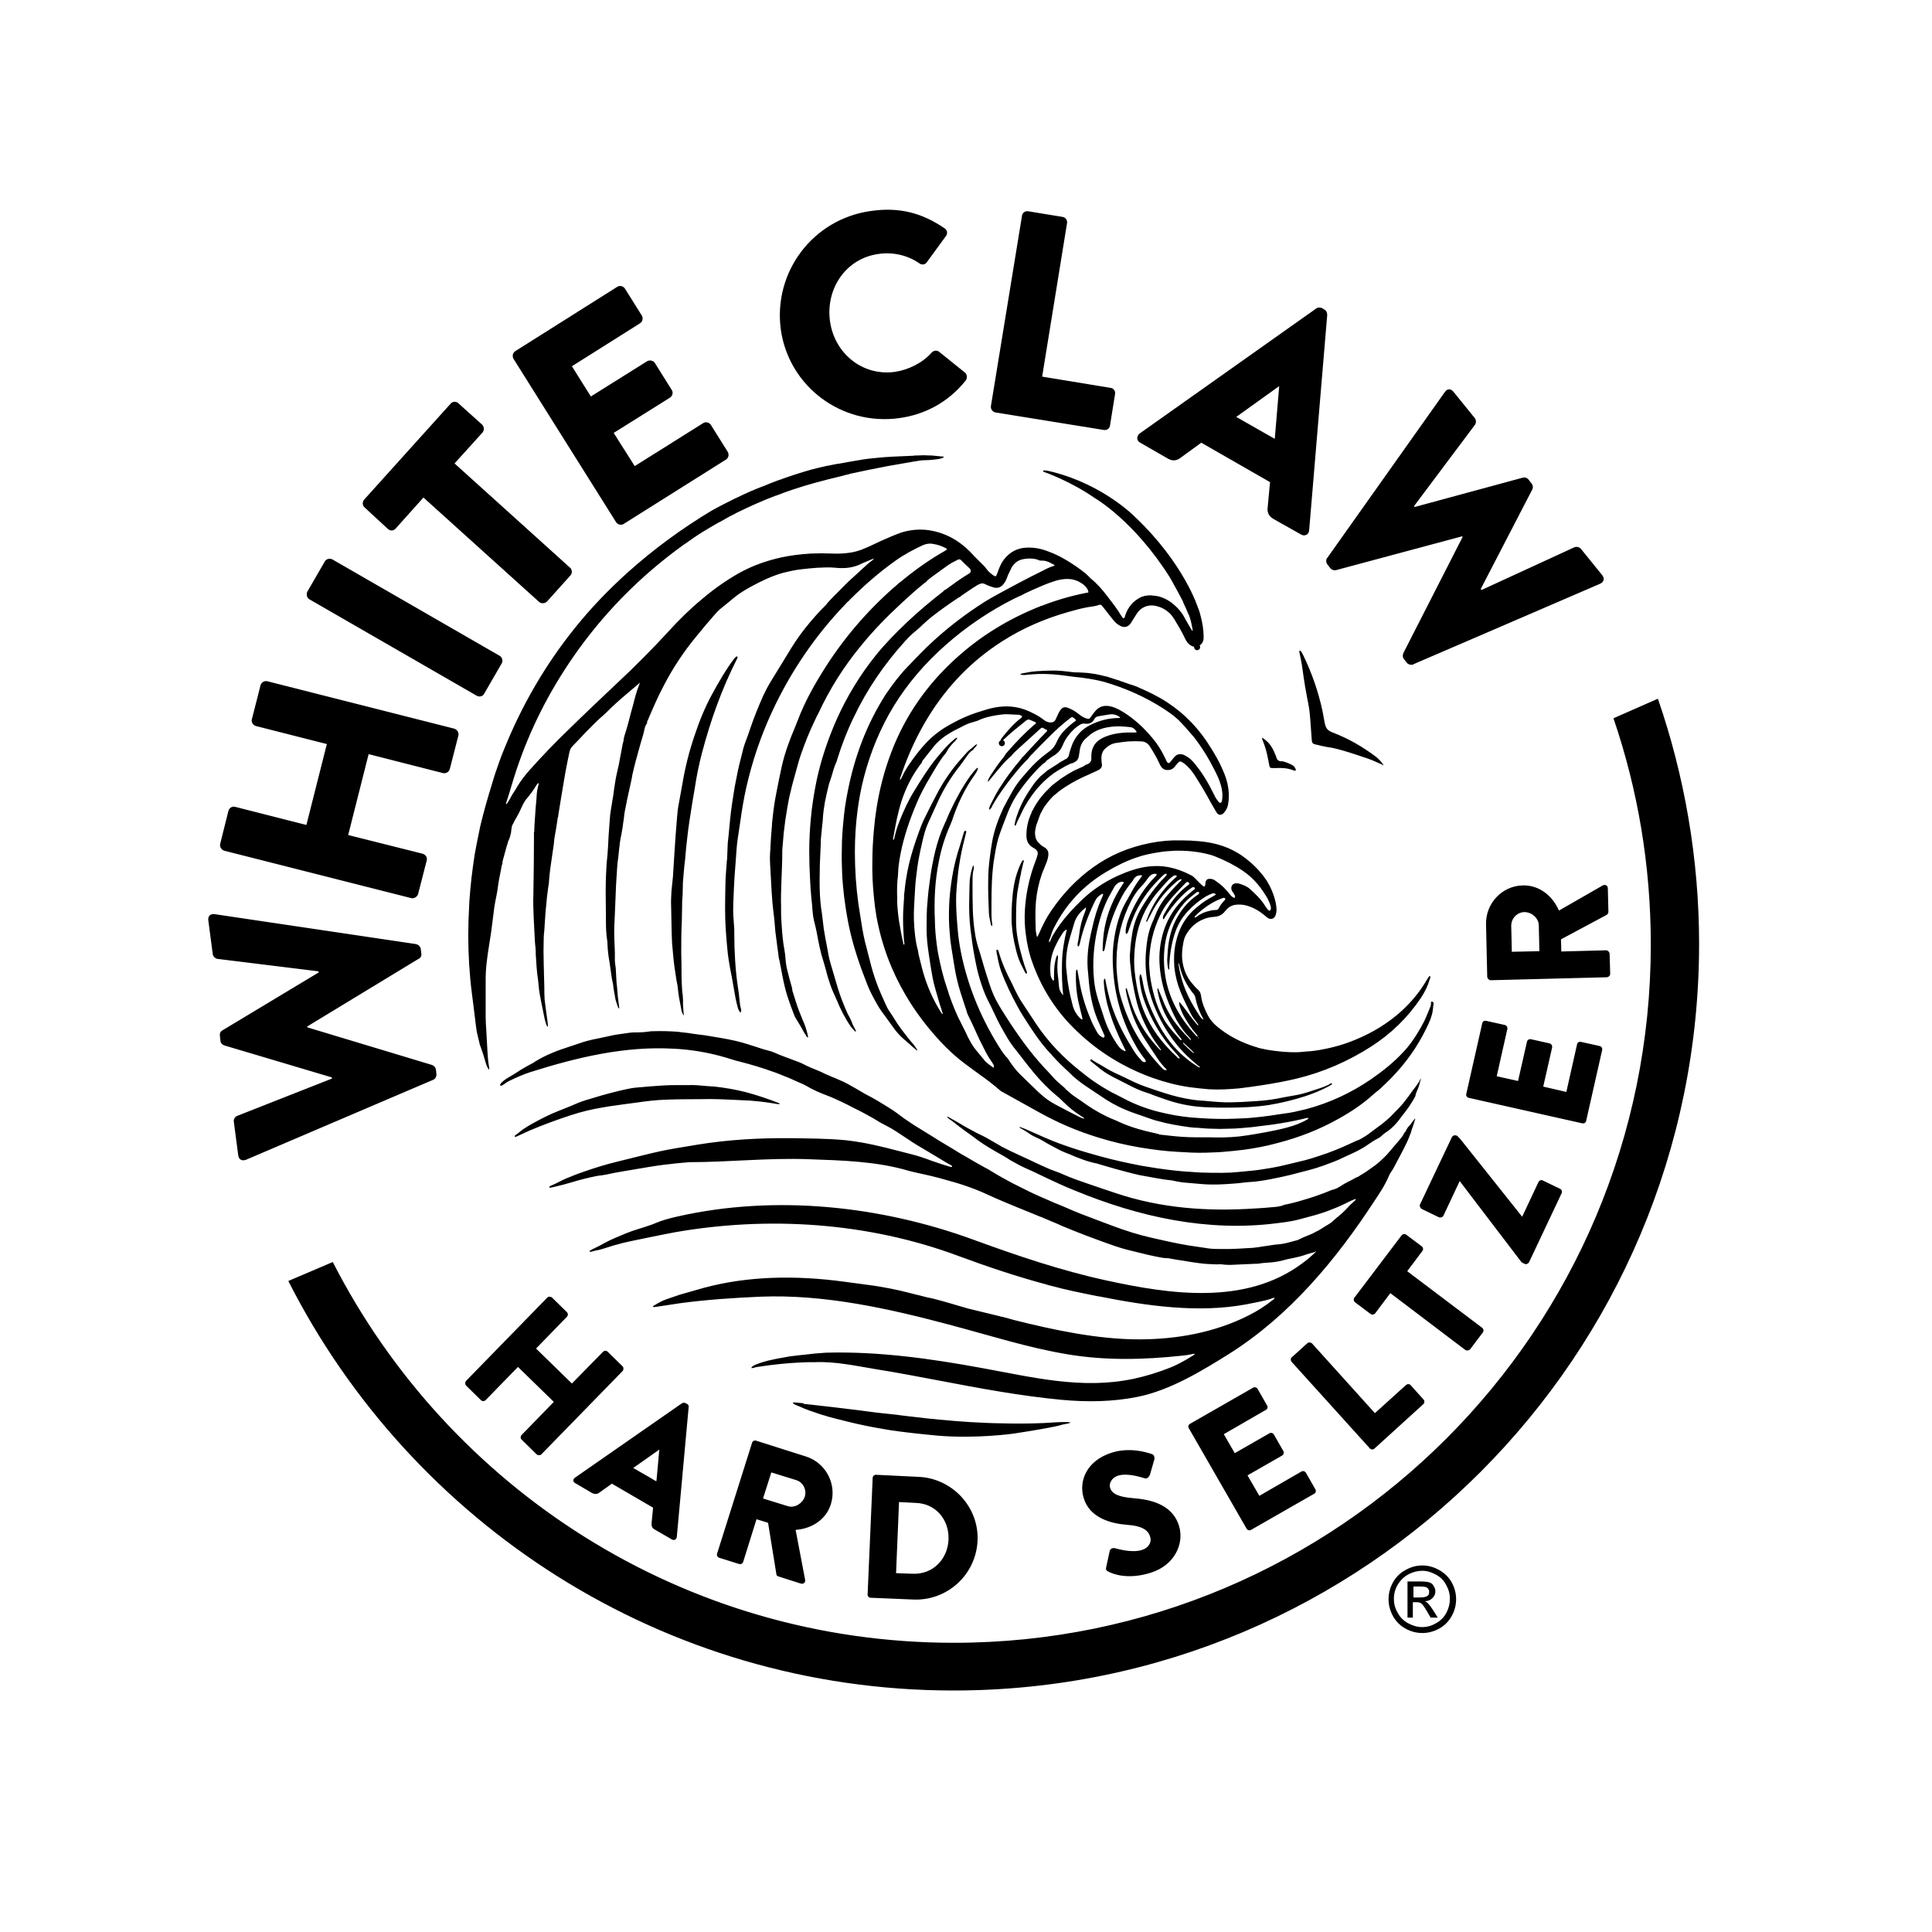 <?xml version="1.0" encoding="utf-8"?>
<!-- Generator: Adobe Illustrator 19.0.0, SVG Export Plug-In . SVG Version: 6.00 Build 0)  -->
<svg version="1.1" id="layer" xmlns="http://www.w3.org/2000/svg" xmlns:xlink="http://www.w3.org/1999/xlink" x="0px" y="0px"
	 viewBox="-153 -46 652 652" style="enable-background:new -153 -46 652 652;" xml:space="preserve">
<style type="text/css">
	.st0{fill:none;stroke:#000000;stroke-width:2.051;stroke-linecap:round;stroke-linejoin:round;stroke-miterlimit:10;}
</style>
<title>shoptology_logo_horizontal_CMYK</title>
<path id="XMLID_106_" class="st0" d="M251,172.4C250.9,172.4,250.9,172.4,251,172.4L251,172.4z"/>
<path id="XMLID_105_" class="st0" d="M239.6,309.3c0-0.1,0-0.2-0.1-0.2C239.4,309.2,239.5,309.3,239.6,309.3
	C239.6,309.4,239.6,309.3,239.6,309.3z"/>
<path id="XMLID_104_" d="M239.6,309.3c0-0.1,0-0.2-0.1-0.2C239.4,309.2,239.5,309.3,239.6,309.3
	C239.6,309.4,239.6,309.3,239.6,309.3"/>
<path id="XMLID_103_" class="st0" d="M185.1,204.8C185.1,204.8,185.1,204.8,185.1,204.8C185.1,204.8,185.1,204.8,185.1,204.8
	L185.1,204.8L185.1,204.8z"/>
<path id="XMLID_102_" d="M185.1,204.8C185.1,204.8,185.1,204.8,185.1,204.8C185.1,204.8,185.1,204.8,185.1,204.8L185.1,204.8
	L185.1,204.8"/>
<path id="XMLID_101_" class="st0" d="M183.4,314.2C183.4,314.2,183.3,314.2,183.4,314.2C183.3,314.2,183.4,314.3,183.4,314.2
	C183.4,314.3,183.4,314.2,183.4,314.2z"/>
<path id="XMLID_100_" d="M183.4,314.2C183.4,314.2,183.3,314.2,183.4,314.2C183.3,314.2,183.4,314.3,183.4,314.2
	C183.4,314.3,183.4,314.2,183.4,314.2"/>
<path id="XMLID_99_" class="st0" d="M249.3,264.5c0.1,0,0.1-0.1,0.2-0.2C249.3,264.3,249.2,264.3,249.3,264.5z"/>
<path id="XMLID_98_" d="M249.3,264.5c0.1,0,0.1-0.1,0.2-0.2C249.3,264.3,249.2,264.3,249.3,264.5"/>
<path id="XMLID_97_" class="st0" d="M248.5,265.6C248.5,265.6,248.5,265.5,248.5,265.6L248.5,265.6L248.5,265.6z"/>
<path id="XMLID_7_" d="M58.7,147.3c-6.3,5.7-12.2,11.8-17.5,18.4c-10.1,12.5-18.1,26.3-24.1,41.2c-1.1,2.6-2,5.3-2.9,7.9l-0.2,0.6
	c-0.3,1-0.6,2-0.9,2.9l-0.2,0.7c-1.4,4.5-2.7,9.1-3.8,13.7c-0.7,3.2-1.3,6.4-1.9,9.6c-0.4,2.7-0.8,5.4-1.1,8.1
	c-0.3,2.6-0.5,5.1-0.7,7.7c-0.1,2.2-0.2,4.4-0.3,6.6c-0.2,6.6,0,13.1,0.6,19.6c0.3,3.4,0.8,6.7,1.2,10.1c0.2,1.9,0.5,3.8,0.7,5.7
	c0.1,0.7,0.2,1.4,0.3,2.1c0.3,1.3,0.6,2.6,0.9,3.8c0.1,0.3,0.1,0.7,0.3,1c0.6,1.6,1.1,3.2,1.6,4.9c0.3,1.1,0.6,2.2,1.3,3.1
	c0.2-0.4,0.1-0.8,0-1.2c-0.3-1.7-0.4-3.4-0.5-5c-0.1-2.4-0.3-4.9-0.4-7.3c-0.1-1.4-0.2-2.8-0.2-4.3c0-4.4,0-8.8,0-13.2
	c0-2.9,0.4-5.8,0.8-8.7c0.3-2.1,0.7-4.3,1-6.4c0.3-2.3,0.6-4.6,0.9-7c0.1-1.1,0.3-2.3,0.5-3.4c0.3-1.7,0.7-3.3,0.9-5
	c0.3-2.5,0.9-4.9,1.3-7.3c0.1-0.3,0.2-0.6,0.3-0.9c-0.1-0.2,0-0.4,0-0.6c0.6-2.1,1.1-4.3,1.8-6.4c0.1-0.3,0.1-0.5,0.3-0.8
	c0.4-0.9,0.6-1.8,0.8-2.7l0-0.3c0.1-0.4,0.1-0.9,0.2-1.3c0-0.3,0.1-0.6,0.3-0.9c0.1-0.2,0.2-0.4,0.3-0.6l0.4-0.8
	c0.1-0.2,0.3-0.5,0.4-0.7l0.2-0.3c0.1-0.2,0.2-0.4,0.3-0.6l0.3-0.5c0.2-0.3,0.3-0.7,0.5-1l0.6-1.3c0.1-0.3,0.3-0.5,0.4-0.8
	c0,0,0,0,0-0.1l0.4-0.7c0.2-0.4,0.5-0.8,0.8-1.2c0.2-0.2,0.4-0.5,0.6-0.7l0.3-0.4c0.5-0.6,1-1.3,1.5-2v0l0.7-1.1
	c0.2-0.4,0.5-0.8,0.8-1.1c0.1,0,0.1-0.1,0.2-0.1c0.1,0,0.1,0.1,0.1,0.2c-0.2,0.7-0.3,1.5-0.5,2.3c-0.2,1.1-0.2,2.3-0.3,3.4
	c-0.3,2.7-0.4,5.3-0.6,8c-0.1,0.6,0,1.2-0.1,1.8c0,0.3,0.1,0.6-0.1,0.9c0,0.8,0,1.6,0,2.3c0,6.2-0.1,12.5-0.2,18.7
	c-0.1,2.5,0,5.1,0.1,7.6c0.1,2,0.2,3.9,0.3,5.9c0.1,1.4,0.1,2.8,0.3,4.2c0.1,0.8,0.1,1.6,0.1,2.4c0.1,1.5,0.2,2.9,0.3,4.4
	c0.1,0.7,0.1,1.5,0.2,2.2c0.2,1.4,0.4,2.8,0.5,4.1c0.1,1.8,0.5,3.5,0.8,5.2c0.3,1.6,0.7,3.3,1,4.9c0.1,0.7,0.3,1.4,0.5,2.1
	c0.1,0.5,0.3,0.9,0.5,1.4c0,0.1,0.1,0.2,0.2,0.1c0.1,0,0.1-0.2,0.1-0.3c0-0.4-0.1-0.9-0.1-1.3c0-0.2-0.1-0.4-0.1-0.6
	c-0.2-1.5-0.4-3-0.6-4.5c-0.1-0.8-0.2-1.6-0.3-2.4c-0.1-1.4-0.1-2.7-0.1-4.1c-0.1-2.6-0.1-5.1-0.2-7.7c-0.1-3-0.1-6,0-9.1
	c0-0.8,0.1-1.6,0.2-2.4c0.1-1.1,0.1-2.1,0.2-3.2c0.1-2,0.3-4,0.5-6c0.1-1.5,0.3-3,0.5-4.5c0.1-1.1,0.4-2.1,0.4-3.2
	c0.2-2.7,0.6-5.4,1-8.1c0.2-1.4,0.4-2.7,0.6-4.1c0.1-0.7,0.1-1.4,0.2-2c0.4-2.2,0.8-4.5,1.1-6.7c0-0.2,0.1-0.5,0.2-0.7
	c0-0.1,0-0.2,0-0.3c0.3-2.1,0.7-4.2,1-6.2c0.5-2.8,0.9-5.6,1.4-8.3c0.4-2.3,0.9-4.6,1.4-7c0.2-0.8,0.5-1.4,1.1-2
	c1.5-1.5,2.9-3,4.3-4.5c1.7-1.7,3.4-3.5,5.2-5.1c1.2-1,2.3-2.1,3.4-3.2c2.4-2.3,4.9-4.4,7.5-6.6c0.7-0.6,1.4-1.1,2-1.7l0.2-0.2
	c0.1,0.1,0.1,0.2-0.1,0.3c0,0.1,0,0.3-0.1,0.4c-0.9,2.3-1.5,4.6-2.1,7c-0.9,3.1-1.6,6.3-2.6,9.4c-0.3,0.8-0.5,1.7-0.6,2.6
	c0,0.2-0.1,0.4-0.2,0.7c-0.3,1.8-0.7,3.5-1,5.3c-0.2,1.3-0.5,2.6-0.8,3.9c-0.5,2-0.8,3.9-1.1,5.9c-0.2,1.6-0.4,3.2-0.7,4.7
	c-0.3,1.9-0.7,3.9-0.8,5.8c-0.1,1.8-0.3,3.7-0.4,5.5c-0.1,1.3-0.1,2.6-0.2,3.9c-0.1,0.9-0.1,1.9-0.2,2.8c-0.1,1-0.2,2.1-0.3,3.1
	c-0.2,3-0.3,6-0.3,8.9c0,3.6,0.1,7.2,0.1,10.8c0,2,0.1,3.9,0.4,5.9c0.1,0.4,0.1,0.8,0.1,1.2c0.1,2.1,0.3,4.1,0.7,6.2
	c0.3,1.9,0.5,3.8,0.8,5.6c0.1,0.6,0.3,1.3,0.4,1.9c0.1,1.5,0.5,3,0.7,4.5c0.2,1.1,0.6,2.2,1,3.3c0.1,0.2,0.1,0.3,0.4,0.3
	c-0.1-0.6-0.1-1.1-0.2-1.7c-0.1-0.8-0.2-1.5-0.3-2.3c-0.1-1.3-0.2-2.4-0.3-3.6c-0.1-0.7-0.2-1.5-0.2-2.3c-0.1-1.2-0.1-2.4-0.2-3.6
	c-0.1-0.9-0.3-1.9-0.3-2.8c0-0.9,0-1.8,0-2.6c-0.1-1.7-0.1-3.5-0.2-5.2c-0.1-2.6,0.1-5.2,0.2-7.8c0.1-3.2,0.3-6.4,0.4-9.7
	c0.1-1.6,0.2-3.2,0.3-4.9c0.1-0.9,0.1-1.8,0.2-2.6c0.2-1.4,0.4-2.9,0.5-4.3c0.2-1.8,0.4-3.6,0.8-5.3c0.3-1.5,0.5-3,0.7-4.5
	c0.2-1,0.2-2,0.4-3c0.5-2.8,1.1-5.5,1.7-8.2c0.3-1.5,0.7-2.9,0.9-4.4c0.7-3.2,1.6-6.4,2.5-9.6c0.5-1.9,1.2-3.8,1.6-5.8
	c0.1-0.7,0.4-1.4,0.9-2.1c-0.1-0.3,0-0.6,0.2-0.9c1.7-4,3.4-8,5.5-11.9c3-5.8,6.6-11.2,10.7-16.2c2.1-2.6,4.3-5.2,6.5-7.7
	c0.6-0.7,1.2-1.3,1.9-1.9c1.5-1.2,3-2.4,4.4-3.6c1.8-1.5,3.8-2.7,5.8-3.8c3.5-1.9,7-3.6,10.9-4.7c2.1-0.5,4.2-1,6.3-1.2
	c1.8-0.2,3.5-0.4,5.3-0.5c2-0.1,4-0.2,6,0c2.9,0.3,5.8,0.1,8.5-1.2c1.4-0.7,2.8-1.2,4.2-1.8c0.1-0.1,0.1-0.2,0.2-0.1
	c0.1,0.1,0,0.1-0.1,0.2c-0.1,0.3-0.3,0.4-0.6,0.6c-1.1,0.8-2,1.7-3,2.6c-1.2,1.1-2.4,2.2-3.6,3.3c-1.5,1.3-2.8,2.7-4.2,4.1
	c-1.3,1.3-2.6,2.6-3.9,4c-0.6,0.9-1.4,1.6-2.1,2.3c-3.8,4-7.3,8.3-10.2,13c-2.3,3.7-4.5,7.4-6.8,11.1c-1,1.6-1.9,3.3-2.7,5
	c-1.6,3.6-3.1,7.3-4.4,11.1c-0.5,1.5-1,3-1.6,4.5c-0.3,0.8-0.6,1.7-0.8,2.5c-0.3,1.1-0.5,2.2-0.8,3.2c-0.7,2.6-1.2,5.1-1.7,7.7
	c-0.5,2.4-0.8,4.8-1.2,7.2c-0.3,1.9-0.5,3.7-0.7,5.6c-0.2,1.7-0.3,3.4-0.5,5.2c-0.1,0.9-0.2,1.9-0.3,2.8c-0.1,1.6-0.1,3.2-0.2,4.9
	c0,0.3,0,0.7-0.1,1c-0.2,2.9-0.5,5.8-0.5,8.7c-0.1,4.8-0.2,9.6,0.1,14.3c0.2,2.8,0.4,5.6,0.7,8.3c0.1,0.7,0.2,1.5,0.3,2.2
	c0.3,2,0.7,4,1.1,6c0.4,2.3,0.8,4.5,1.2,6.8c0.2,1.1,0.5,2.3,0.8,3.4c0.1,0.6,0.5,1.1,0.9,1.7c0.2-0.4,0.3-0.8,0.2-1.2
	c-0.3-0.9-0.4-1.9-0.5-2.8c-0.1-1.4-0.3-2.8-0.5-4.2c-0.5-3.1-0.8-6.2-1-9.3c-0.2-3.1-0.3-6.2-0.3-9.4c0-0.4,0-0.9,0-1.3
	c-0.1-1.4-0.2-2.8-0.3-4.3c-0.2-3.3,0.1-6.6,0.2-10c0.1-1.2,0.1-2.4,0.2-3.6c0.1-1.8,0.3-3.5,0.4-5.3c0.2-2.5,0.3-5.1,0.7-7.6
	c0.3-2,0.6-4,0.9-6c0.5-3.6,1.1-7.2,1.9-10.8c2-8.9,4.9-17.5,8.7-25.7c6.3-13.6,14.6-25.8,24.9-36.5c0.3-0.4,0.7-0.8,1.1-1
	c0-0.2,0.2-0.3,0.3-0.4c4.8-4.8,9.8-9.2,15.3-13.1c2.9-2.1,6.1-3.8,9.3-5.3c1.2-0.5,2.4-0.7,3.7-0.4c1.4,0.2,2.7,0.7,3.9,1.3
	c0.1,0.1,0.3,0.1,0.4,0.2c0.2,0.1,0.2,0.3,0.1,0.4c-0.2,0.1-0.4,0.3-0.6,0.4c-5.3,3-10.2,6.5-14.9,10.4c-0.3,0.2-0.6,0.4-0.9,0.7
	c-0.5,0.5-1.1,1-1.6,1.4c-9.5,8.4-17.6,18-24.2,28.8c-3.1,5-5.9,10.2-8,15.7c-0.4,1-0.8,2-1.2,3c-1.7,4-3.2,8.1-4.2,12.4
	c-0.7,3.1-1.3,6.2-1.9,9.3c-0.6,2.9-1,5.9-1.3,8.8c-0.1,0.8-0.2,1.6-0.2,2.4c-0.2,2.4-0.4,4.7-0.5,7.1c0,0.5,0,1.1-0.1,1.6
	c-0.1,1.4-0.1,2.8,0,4.2c0.1,1.8,0.2,3.6,0.3,5.4c0.1,2.6,0.3,5.2,0.5,7.8c0.1,0.9,0.2,1.8,0.3,2.7c0.2,1.6,0.4,3.2,0.5,4.8
	c0.1,1.3,0.2,2.6,0.4,3.8c0.3,2.3,0.6,4.6,0.9,6.8c0,0.3,0.1,0.6,0.2,0.9c0.3,1.7,0.7,3.4,1,5.2c0.5,2.5,1,4.9,1.8,7.3
	c0.7,2.1,1.4,4.1,2.2,6.1c0.1,0.3,0.2,0.5,0.3,0.7l0.6,1c0.7,1.2,1.5,2.4,2.1,3.6c0.4,0.7,0.8,1.4,1.3,2.1c0.1,0.1,0.2,0.2,0.3,0.2
	c0.2-0.1,0.1-0.2,0.1-0.3c-0.2-0.9-0.4-1.8-0.7-2.7c-0.3-1.1-0.8-2.1-1.2-3.1c-0.4-1-0.8-2-1.2-3c-0.8-2.1-1.4-4.2-2.1-6.4
	c-0.1-0.1-0.1-0.3-0.1-0.5c-0.1-0.5-0.1-0.9-0.3-1.4c-0.5-1.6-0.9-3.3-1.3-4.9c-0.4-1.4-0.6-2.8-0.7-4.2c-0.1-1.1-0.2-2.2-0.4-3.2
	c-0.1-0.6-0.2-1.2-0.3-1.8c-0.2-1.6-0.4-3.2-0.5-4.8c-0.1-1.9-0.3-3.8-0.3-5.7c0-0.7,0-1.5,0-2.2c-0.1-2.7,0-5.4,0.1-8.1
	c0.1-3.3,0.3-6.6,0.3-10c0-0.3,0-0.6,0-0.9c0.2-2,0.3-3.9,0.5-5.9c0.3-2.8,0.7-5.6,1.2-8.4c0.3-1.9,0.7-3.9,1.2-5.8
	c0.5-2.3,1.2-4.5,1.8-6.8c0.5-1.7,0.9-3.4,1.5-5.1c1.4-4.1,3-8.1,4.9-12c0.3-0.7,0.7-1.5,1.1-2.2c3.8-8.2,8.6-15.8,14.3-22.7
	c4.3-5.3,9-10.1,14-14.7c2.4-2.2,4.7-4.3,7.2-6.3c0.3-0.2,0.5-0.5,0.9-0.6c0.1-0.4,0.5-0.6,0.7-0.8c0.9-0.7,1.8-1.4,2.8-2.1
	c1.2-0.9,2.4-1.7,3.6-2.6c1.1-0.8,2.3-1.4,3.5-2c0.4-0.2,0.8-0.2,1.1,0.1c0.9,0.9,1.8,1.8,2.7,2.6c1,0.9,0.7,1.6-0.2,2.1
	c-2.7,1.6-5.2,3.5-7.7,5.3c-0.1,0.1-0.2,0.1-0.3,0.1c-0.2,0.1-0.3,0.3-0.5,0.5c-4.1,3.2-8.1,6.5-11.9,10.1
	c-3.8,3.6-7.5,7.3-10.8,11.4c-5.4,6.7-9.8,14-13.3,21.8c-2.9,6.6-5.2,13.4-6.7,20.4c-0.9,4.4-1.6,8.8-2,13.3
	c-0.3,3.5-0.5,7-0.5,10.5c0,3.3,0.1,6.6,0.3,10c0.1,1.9,0.2,3.9,0.4,5.8c0.2,1.5,0.3,2.9,0.4,4.4c0.1,1.3,0.3,2.6,0.6,3.8
	c0.6,2.2,1,4.4,1.4,6.6c0.3,1.5,0.6,2.9,1,4.4c0.5,1.8,1.1,3.6,1.6,5.5c0.4,1.7,0.9,3.3,1.5,5c0.3,0.9,0.7,1.8,1.1,2.7
	c0.3,0.7,0.6,1.3,0.9,2c1.3,3.2,2.8,6.2,4.8,9.1c0.4,0.5,0.8,1,1.3,1.5c0.1,0.1,0.2,0.3,0.5,0.1c0-0.2-0.2-0.4-0.3-0.6
	c-0.3-0.7-0.8-1.4-1-2.1c-0.3-0.8-0.6-1.5-1-2.2c-0.2-0.3-0.3-0.6-0.5-0.9c-1.3-2.9-2.5-5.9-3.4-8.9c-0.8-2.6-1.5-5.2-2.3-7.8
	c-0.3-1-0.6-2.1-0.8-3.2c-0.2-0.9-0.3-1.9-0.5-2.8c-0.4-2-0.8-4.1-1.1-6.1c-0.3-2.3-0.5-4.6-0.9-7c-0.4-3.1-0.5-6.2-0.5-9.2
	c0-3.5,0.1-7,0.3-10.5c0.1-1.1,0.1-2.2,0.1-3.2c0.2-1.8,0.3-3.5,0.5-5.3c0.1-0.7,0.2-1.3,0.2-2c0.1-1.9,0.4-3.8,0.7-5.6
	c0.3-1.6,0.7-3.2,1.1-4.9c0.3-1.5,0.9-2.8,1.3-4.3c0.4-1.4,0.8-2.8,1.4-4.1c0.2-0.4,0.3-0.8,0.4-1.2c1.5-4.8,3.3-9.5,5.5-14
	c4.5-9.5,10.4-18.1,17.5-25.9c0.7-0.8,1.5-1.6,2.4-2.4c1.2-1,2.4-2,3.5-3.1c1.1-1,2.2-2,3.4-2.9c2.8-2.2,5.7-4.2,8.7-6.2
	c0.1-0.1,0.3-0.1,0.5-0.2c0-0.1,0.1-0.1,0.1-0.2c1.8-1.2,3.6-2.5,5.4-3.6c0.3-0.2,0.7-0.4,1-0.5c0.6-0.3,1.2-0.3,1.8,0
	c0.9,0.5,1.9,0.8,2.8,1.1c1.3,0.4,2.4,0.1,3.3-0.9c0.5-0.6,0.9-1.2,1.2-2c0.3-0.8,0.6-1.6,1-2.3c0.2-0.5,0.5-1,0.7-1.5
	c0.9-1.5,2.2-2.5,3.9-2.8c1.4-0.3,2.9-0.3,4.3,0c0.3,0.1,0.5,0.1,0.8,0.3c0.3,0.1,0.7,0.2,1,0.2c1-0.1,1.9,0.2,2.8,0.6
	c0.6,0.3,1.1,0.6,1.7,0.9c-0.1,0.3-0.3,0.3-0.4,0.3c-1.2,0.4-2.3,0.9-3.4,1.5c-5.5,2.7-10.9,5.6-16.2,8.5c-2,1.1-4,2.3-5.9,3.6
	c-0.1,0-0.1,0.1-0.2,0.1c-0.2,0.2-0.4,0.3-0.7,0.5c-4.9,3.3-9.6,7-14,11c-3.1,2.8-6,5.9-8.9,8.9c-2.7,2.8-5,5.9-7.2,9.1
	c-6.5,10.1-10.6,21.1-12.9,32.8c-0.7,3.4-1.2,6.9-1.5,10.4c-0.3,3-0.5,6-0.5,9c-0.1,2.8,0,5.6,0.1,8.4c0.1,2.7,0.4,5.4,0.7,8.1
	c0.4,3.1,0.9,6.2,1.5,9.2c1.4,6.9,3.7,13.6,6.3,20.2c0.9,2.3,2.1,4.5,3.3,6.6c0.4,0.7,0.8,1.4,1.3,2.1c1.6,2.2,3.2,4.4,4.8,6.6
	c1,1.3,2.1,2.4,3.4,3.5c0.5,0.4,0.9,0.8,1.4,1.2c0.7,0.7,1.5,1.4,2.3,2c0.1,0.1,0.3,0.3,0.4,0.1c-0.4-0.7-0.8-1.3-1.3-1.9
	c-1.4-1.6-2.7-3.3-4-5c-0.9-1.2-1.7-2.4-2.5-3.7c-0.5-0.8-1-1.6-1.5-2.3c-0.5-0.7-0.9-1.4-1.2-2.1c-1-2.2-2-4.4-2.9-6.7
	c-0.8-2.1-1.5-4.2-2.1-6.4c-0.6-2.2-1.1-4.4-1.7-6.6c-0.7-2.5-1.2-5.1-1.6-7.6c-0.4-2.3-0.7-4.7-1.1-7c-0.4-2.9-0.7-5.8-0.9-8.7
	c-0.2-3-0.3-5.9-0.3-8.9c0-4.7,0.3-9.4,0.9-14c0.5-3.8,1.2-7.6,2.2-11.4c2.2-8.4,5.5-16.4,10-23.8c4.8-7.8,10.7-14.6,17.5-20.6
	c7-6.2,14.7-11.4,23-15.6c0.8-0.4,1.7-0.8,2.6-1.2c1.4-0.8,2.9-1.4,4.4-2.1c2-0.9,4.1-1.8,6.2-2.5c1.7-0.6,3.5-1,5.3-0.9
	c1.1,0,2.2,0.3,3.3,0.8c1.2,0.6,2.2,1.3,2.9,2.3c0.1,0.1,0.6,1.1,0.5,1.4c-0.3,0.1-0.6,0.2-0.9,0.2c-5,1-9.8,2.4-14.5,4.2
	c-0.2,0.1-0.4,0.2-0.7,0.2c-0.1,0.1-0.2,0.1-0.4,0.2c-10.3,4.1-19.7,9.8-28,17.3c-9.9,8.9-17.4,19.6-22.1,32.1
	c-2.3,6.1-3.9,12.3-4.9,18.7c-0.4,2.5-0.7,5-0.9,7.5c-0.3,3.4-0.5,6.8-0.5,10.2c-0.1,4,0.1,8,0.5,12c0.2,2.3,0.5,4.6,0.9,6.9
	c1.1,6,2.8,11.7,5.2,17.3c3.6,8.3,8.4,15.8,14.4,22.6c2.5,2.9,5.2,5.6,8.1,8c2.2,1.8,4.5,3.4,6.8,5.1c2.4,1.7,4.8,3.5,7.1,5.5
	c0.3,0.3,0.6,0.5,0.9,0.6c4.2,2.3,8.4,4.7,12.6,7c6.3,3.5,12.9,6.3,19.8,8.4c4.5,1.4,9.1,2.5,13.8,3.3c2.3,0.4,4.6,0.7,6.9,1
	c1.9,0.2,3.8,0.4,5.8,0.5c3.2,0.2,6.4,0.4,9.7,0.3c2-0.1,4.1-0.1,6.1-0.3c2.3-0.2,4.5-0.4,6.8-0.7c3.7-0.5,7.4-1.2,11.1-2.2
	c7.4-1.9,14.4-4.6,21.1-8.4c4.1-2.3,8-4.9,11.5-8.1c0.2-0.2,0.5-0.4,0.7-0.6c1.3-0.9,2.4-2.1,3.6-3.2c5-4.8,9.2-10.2,12.4-16.2
	c0.9-1.7,1.7-3.3,2.4-5c0.5-1.3,0.9-2.6,1-4c0-0.3,0.1-0.6,0.1-0.9c0.1-0.4,0.2-0.9-0.1-1.3c-0.2,0-0.4-0.1-0.5-0.1
	c-0.1,0.1-0.2,0.3-0.2,0.4c0.1,0.6-0.1,1.1-0.3,1.6c-0.6,1.5-1.2,3-1.9,4.5c-1.7,3.3-3.6,6.4-6,9.3c-0.1,0.1-0.2,0.3-0.4,0.4
	c-0.2,0.3-0.4,0.5-0.7,0.8c-3.2,3.5-7,6.5-10.9,9.2c-6.7,4.6-14,8-21.9,10.1c-2.5,0.6-4.9,1.2-7.5,1.5c-1.6,0.2-3.2,0.5-4.7,0.7
	c-2,0.3-4,0.5-6.1,0.7c-1.8,0.2-3.6,0.2-5.4,0.3c-4.2,0.2-8.3,0.1-12.5-0.2c-3.7-0.2-7.4-0.7-11-1.5c-3.9-0.8-7.7-2-11.3-3.6
	c-2.3-1-4.5-2.3-6.8-3.4c-2.2-1.2-4.4-2.5-6.4-3.9c-1.6-1.1-3.1-2.3-4.6-3.5c-5.7-4.5-10.7-9.7-14.8-15.8c-1.6-2.4-3.2-4.9-4.8-7.3
	c-0.9-1.3-1.6-2.7-2.3-4.1c-0.8-1.7-1.6-3.4-2.5-5.1c-1-2.1-1.9-4.2-2.6-6.4c-0.2-0.5-0.3-1.1-0.5-1.6c-0.1-0.2-0.1-0.5-0.4-0.6
	c0,0-0.1,0-0.2,0c-0.1,0-0.1,0.1-0.1,0.1c-0.1,0.2,0,0.5,0,0.7c0.4,2.1,0.8,4.3,1.5,6.3c1.5,4.1,3.4,8,5.5,11.9
	c1.2,2.3,2.7,4.5,4.1,6.7c1.8,2.7,3.6,5.4,5.8,7.9c2,2.2,3.9,4.4,6.1,6.4c0.4,0.4,0.9,0.8,1.3,1.2c1.9,2,4.1,3.7,6.4,5.2
	c2.1,1.4,4.2,2.8,6.3,4.2c2.7,1.7,5.5,3.1,8.5,4.2c2,0.7,4,1.4,6,2.1c1,0.3,1.9,0.7,2.9,0.9c3.5,1,7.2,1.6,10.8,2.1
	c0.9,0.1,1.8,0.2,2.7,0.2c1.5,0.1,3,0.3,4.6,0.3c2,0.1,4,0.1,6,0c2.5,0,5-0.3,7.5-0.5c2.4-0.3,4.8-0.6,7.2-0.9
	c3.4-0.5,6.8-1.1,10.2-1.9c0.6-0.1,1.2-0.4,1.9-0.3c0,0.2-0.2,0.3-0.3,0.4c-1.1,0.7-2.3,1.2-3.5,1.7c-2.4,0.9-4.8,1.5-7.2,2
	c-2.3,0.5-4.6,0.9-6.9,1.3c-1.8,0.3-3.6,0.6-5.4,0.8c-3.5,0.4-7,0.4-10.5,0.3c-1.5,0-2.9,0-4.4,0c-2.8,0-5.6-0.2-8.3-0.5
	c-1.2-0.1-2.4-0.3-3.6-0.4c-0.2,0-0.3,0-0.5-0.2c-0.2,0-0.4-0.1-0.7-0.1c-0.1,0-0.2-0.1-0.2-0.2l0,0c-0.1,0.1-0.3,0-0.4,0
	c-1-0.2-2-0.5-3-0.7c-3.2-0.8-6.3-1.8-9.3-3.2c-0.5-0.3-1.1-0.5-1.6-0.7c-3.2-1.3-6.2-3-9-4.9c-1.4-1-2.8-2-4.2-2.9
	c-1-0.7-1.9-1.5-2.8-2.3c-0.5-0.6-1.1-1.1-1.7-1.6c-0.7-0.6-1.4-1.2-2.1-1.9c-1.2-1.3-2.3-2.6-3.5-3.8c-4.9-5.3-9.1-11.2-13-17.3
	c-4.2-6.5-4.7-8.2-6.6-14.2c-1-3.1-1.8-6.2-2.8-9.3c-0.5-1.6-0.9-3.3-1.1-4.9c-0.4-2.5-0.6-5.1-0.7-7.6c-0.1-3-0.1-5.9-0.1-8.9
	c0-1.1,0-2.2,0.1-3.4c0.1-0.5,0.2-1.1,0.3-1.6c0.1-0.4,0.1-0.8-0.1-1.1c-0.1,0.1-0.1,0.1-0.1,0.1c-0.1,0.1-0.1,0.2-0.2,0.4
	c-0.6,1.9-1,3.9-1,5.9c0,1.6-0.1,3.1-0.1,4.7c-0.1,3.4,0,6.8,0.4,10.3c0.4,3.2,0.8,6.3,1.4,9.4c0.5,2.6,1,5.2,1.8,7.7
	c0.7,2.2,1.4,4.3,2.4,6.4c0.9,1.7,1.7,3.4,2.5,5.1c1.3,2.9,2.9,5.7,4.5,8.4c0.8,1.3,1.7,2.6,2.7,3.8c1.6,2.1,3.3,4.2,4.9,6.3
	c0.4,0.3,0.6,0.8,1,1.2c2.4,2.9,5,5.6,7.9,8c0.8,0.6,1.5,1.3,2.2,2c1.9,1.9,4,3.6,6.3,5c0.2,0.1,0.4,0.3,0.6,0.4
	c0.1,0.1,0.2,0.1,0.2,0.2c-0.1,0.2-0.2,0.1-0.4,0c-0.6-0.1-1.1-0.4-1.7-0.7c-2.6-1.3-5.1-2.6-7.7-4c-2.1-1.1-3.9-2.5-5.6-4.1
	c-2.2-2.1-4.3-4.1-6.4-6.2c-1.6-1.6-2.8-3.3-4-5.2c-0.8-0.8-1.5-1.7-2.1-2.6c-6.6-10.2-11.3-21.3-13.7-33.2
	c-0.5-2.6-0.9-5.1-1.1-7.7c-0.1-1.2-0.2-2.4-0.3-3.7c-0.2-2.8-0.3-5.5-0.2-8.3c0.1-1.9,0.3-3.9,0.5-5.8c0.2-2.2,0.5-4.3,0.9-6.4
	c0.5-2.8,1.2-5.6,1.9-8.4c0-0.1,0.1-0.3,0.1-0.4s-0.1-0.3-0.2-0.3c-0.1-0.1-0.3,0-0.4,0.1c-0.2,0.2-0.2,0.5-0.3,0.7
	c-0.4,1.3-0.8,2.7-1.2,4c-1.2,3.6-2.1,7.2-2.7,10.9c-0.5,3.2-0.9,6.4-1,9.7c-0.1,3-0.1,6,0.2,8.9c0.1,1.8,0.3,3.5,0.6,5.3
	c0.3,1.9,0.6,3.7,0.9,5.6c0.3,1.6,0.5,3.1,0.9,4.7c0.7,3.2,1.8,6.3,2.8,9.4c0.3,0.7,0.5,1.5,0.7,2.2l0.2,0.5c0.7,1.5,1.5,3,2.2,4.6
	c1.2,2.8,2.6,5.6,4,8.3c0.5,0.9,1,1.8,1.6,2.6c0.5,0.7,0.9,1.4,1.3,2.2c0.1,0.1,0.1,0.2,0,0.3c-0.1,0-0.2,0-0.3,0
	c-1.3-0.9-2.7-1.8-3.6-3.1c-0.8-1-1.6-1.9-2.4-2.9c-1.1-1.3-1.9-2.8-2.7-4.3c-0.7-1.5-1.4-3-2.2-4.5c-1.7-3.2-3-6.5-4.2-9.9
	c-0.1-0.1-0.1-0.3-0.1-0.4l-0.4-1.2c-1.4-4-2.4-8.1-3.2-12.3c-0.4-2.3-0.7-4.6-0.9-7c-0.1-1.4-0.2-2.8-0.2-4.2
	c-0.3-6.6,0-13.2,1.3-19.7c0.8-4.3,2.1-8.5,3.9-12.5c0.2-0.5,0.4-1,0.6-1.5c1.8-5.5,4.3-10.8,7.7-15.5c0.4-0.6,0.8-1.2,1-1.9
	c0-0.1,0.1-0.3,0-0.4c-0.4,0.1-0.7,0.5-1,0.8c-0.5,0.7-1.1,1.3-1.6,2c-2.6,3.7-4.8,7.7-6.7,11.8c-0.7,1.4-1.2,2.9-1.9,4.3
	c-1.4,3-2.4,6.1-3.2,9.3c-0.7,3-1.3,6-1.7,9.1c-0.4,2.7-0.7,5.3-0.9,8c-0.3,3-0.3,6-0.3,9.1c0,2.8,0.3,5.5,0.7,8.2
	c0.4,2.7,0.8,5.4,1.3,8.1c0.3,1.4,0.6,2.8,1,4.1c0.4,1.4,0.8,2.8,1.2,4.2c0.4,1.4,0.9,2.7,1.3,4.1c-0.4-0.1-0.5-0.3-0.6-0.5
	c-2.9-4.6-5-9.5-6.4-14.8c-0.4-1.6-0.8-3.2-1.2-4.8c-0.1-0.4-0.1-0.9-0.2-1.3c-0.5-1.7-0.8-3.5-1-5.3c-0.4-3.3-0.5-6.6-0.3-9.9
	c0.1-1.8,0.2-3.5,0.3-5.3c0.1-2.3,0.4-4.7,0.7-7c0.4-3.2,1.1-6.3,1.8-9.4c0.5-2.1,1-4.1,1.9-6.1c1-2.3,2.1-4.5,3.1-6.8
	c2-4.5,4.5-8.6,7.6-12.5c0.7-0.9,1.4-1.9,2.1-2.9c0.7-1,1.4-2,2.5-2.6c0-0.2,0.1-0.3,0.3-0.5c0.3-0.3,0.7-0.6,0.8-1
	c0.1-0.1,0.2-0.2,0.1-0.3c-0.1-0.1-0.2,0.1-0.3,0.1c-0.4,0.2-0.7,0.5-1,0.8c-0.6,0.5-1.1,0.9-1.7,1.4c-1.1,1.2-2.3,2.5-3.3,3.7
	c-2.8,3.3-5.2,6.9-7.2,10.7c-1.6,3-3.1,6-4.6,9.1c-1,2.2-1.7,4.4-2.5,6.6c-1.2,3.5-2.2,7-2.9,10.6c-0.4,2.1-0.7,4.1-0.9,6.2
	c-0.1,0.6-0.1,1.1-0.2,1.7c0,0.8,0,1.6-0.1,2.3c-0.1,1.1-0.1,2.3-0.2,3.4c-0.1,2.8,0,5.6,0.2,8.4c0,0.7,0.1,1.4,0.2,2.1
	c0,0.2,0.1,0.3-0.1,0.5c-0.3-0.1-0.3-0.4-0.3-0.7c-0.3-1.3-0.6-2.5-0.8-3.8c-0.4-2.2-0.8-4.5-1-6.7c-0.1-1.4-0.3-2.8-0.2-4.2
	c-0.1-2.2-0.1-4.4,0.1-6.6c0.1-0.8,0.2-1.6,0.2-2.4c0.1-2.9,0.7-5.8,1.3-8.6c1.4-5.9,3.5-11.6,6-17.1c1.3-2.7,2.8-5.3,4.3-7.8
	c1.1-1.9,2.2-3.7,3.5-5.5c0.2-0.3,0.4-0.6,0.7-0.8c0.4-0.7,0.9-1.4,1.3-2.1c0.5-0.7,1-1.3,1.6-1.9c0.5-0.4,0.9-0.9,1.2-1.4
	c0,0,0-0.1,0-0.2c0,0-0.1-0.1-0.2,0c-0.4,0.1-0.6,0.4-0.9,0.6c-1.3,1.1-2.6,2.4-3.7,3.7c-0.7,0.9-1.5,1.7-2.2,2.6
	c-2.8,3.4-5.1,7.2-7.4,10.9c-2,3.2-3.6,6.7-5,10.2c-0.7,1.8-1.3,3.6-1.7,5.5c-0.1,0.3-0.1,0.7-0.4,1c-0.2-0.4-0.1-0.7,0-1
	c0.7-4.1,1.5-8.3,2.8-12.3c1.5-4.6,3.7-8.8,6.6-12.6c0.1-0.1,0.1-0.1,0.2-0.2c0-0.4,0.2-0.6,0.4-0.9c1.3-1.6,2.5-3.2,3.8-4.8
	c1.1-1.3,2.4-2.4,3.8-3.4c1.1-0.7,2.2-1.4,3.4-2c0.6-0.3,1.2-0.6,1.8-0.9c1.4-0.8,2.8-1.4,4.4-1.8c0.8-0.2,1.6-0.5,2.4-0.9
	c2.3-0.9,4.7-1.3,7.2-1.6c1.8-0.2,3.6,0.1,5.4,0.1c0.3,0,0.5,0.1,0.8,0.2c0.5,0.3,0.6,0.5,0.1,0.9c-2.4,1.8-4.4,4.1-6.3,6.5
	c-0.4,0.4-0.7,0.9-0.6,1.5c0.2,0,0.4-0.2,0.6-0.3c2.4-2.4,5.1-4.5,7.7-6.6c0.2-0.2,0.5-0.4,0.8-0.5c0.2-0.1,0.5-0.1,0.7,0
	c0.6,0.3,1.3,0.5,1.9,0.8c0.3,0.1,0.3,0.4,0,0.6c-0.1,0.1-0.3,0.3-0.5,0.4c-3.1,2.7-5.9,5.6-8.6,8.7c-0.3,0.3-0.5,0.6-0.8,0.9
	c-0.2,0.4-0.5,0.7-0.7,1.1c-1.6,1.9-3,4-4.4,6.1c-0.3,0.5-0.7,1.1-0.9,1.7c-0.1,0.2-0.1,0.4-0.1,0.6c0.3-0.1,0.4-0.4,0.6-0.6
	c1.3-1.6,2.6-3.2,4-4.8c1-1.2,2.1-2.3,3.3-3.3c0.6-0.8,1.3-1.5,2-2.1c2.6-2.3,5.1-4.7,7.7-7c0.1-0.1,0.3-0.2,0.4-0.3
	c0.2-0.1,0.5-0.2,0.7,0c0.4,0.3,0.9,0.5,1.3,0.7c0,0.2-0.1,0.3-0.1,0.4c-2.7,2.7-5.2,5.5-7.8,8.3c-0.2,0.2-0.3,0.4-0.5,0.4
	c-0.2,0.4-0.5,0.7-0.7,1c-2.6,3-4.9,6.2-7,9.5c-1.2,1.9-2.2,3.9-3.2,5.9c-0.1,0.3-0.3,0.7-0.3,1.1c0,0.1,0,0.2,0.1,0.2
	c0.1,0,0.1,0,0.2-0.1c0.4-0.3,0.6-0.7,0.8-1.2c0.6-1.1,1.3-2.2,2-3.3c1.7-2.5,3.4-4.9,5.3-7.2c1.5-1.9,3.1-3.7,4.8-5.4
	c0.3-0.4,0.7-0.9,1-1.2c2-2.1,4.1-4.2,6.1-6.2c2.2-2.2,4.5-4.3,7-6.2c0.1-0.1,0.3-0.2,0.4-0.3c0.2-0.1,0.4-0.1,0.6,0
	c0.1,0.1,0.2,0.1,0.3,0.2c0.9,0.8,1,0.7,0,1.4c-1.1,0.8-2,1.7-3,2.6c-1.2,1.2-2.1,2.5-2.8,4.1c-0.5,1.2-1.3,2.3-2.4,3.1
	c-1.5,1.1-3,2.3-4.4,3.6c-0.1,0.1-0.1,0.2-0.2,0.2c-1.6,1.5-3,3.2-4.4,4.8c-1.3,1.5-2.5,3.1-3.5,4.9c-1.1,1.9-2.1,3.8-3.1,5.7
	c-1.7,3.7-3.1,7.5-3.8,11.5c-0.3,1.8-0.6,3.7-0.8,5.5c-0.3,2.4-0.5,4.8-0.5,7.2c-0.1,3.5,0.1,7.1,0.2,10.6c0,1.4,0.3,2.7,0.6,4
	c0.1,0.4,0.1,0.8,0.5,1.1c0.1-0.5,0.1-0.9,0-1.2c-0.2-0.8-0.1-1.7-0.2-2.5c0-1.3,0-2.6,0-3.9c0-4.9,0.1-9.8,0.8-14.6
	c0.4-2.5,0.8-5,1.5-7.5c0.9-2.8,2-5.6,3.1-8.4c0.8-2.1,1.8-4.1,3-6c2.3-3.5,4.9-6.7,7.9-9.7c0.5-0.5,1.1-1.1,1.8-1.5
	c0.4-0.6,1-1,1.6-1.4c0.5-0.4,1-0.7,1.5-1c1.3-0.8,2.2-1.9,2.8-3.3c0.5-1.3,1.2-2.5,2.1-3.6c1.1-1.4,2.3-2.5,3.7-3.4
	c0.5-0.3,1.1-0.5,1.7-0.4c1.4,0.2,2.5-0.2,3.2-1.5c0.3-0.6,0.8-0.9,1.5-1c1.2-0.2,2.4-0.4,3.6-0.6c1.3-0.2,2.5,0.1,3.6,1
	c0,0.2-0.2,0.2-0.3,0.2c-3.6,0-6.9,0.9-10,2.5c-2.7,1.4-4.6,3.5-5.8,6.3c-0.4,1-0.7,2-1,3c-0.1,0.3-0.1,0.6-0.2,0.9
	c-0.2,0.5-0.4,0.8-0.9,1.1c-0.3,0.1-0.6,0.3-0.9,0.5l-0.6,0.3c-0.1,0.1-0.3,0.2-0.5,0.3l-0.7,0.5c-1.1,0.7-2.2,1.4-3.3,2.1
	c-0.1,0.1-0.3,0.2-0.4,0.2c-0.1,0.2-0.3,0.4-0.5,0.5c-0.6,0.5-1.2,1-1.8,1.5c-0.8,0.9-1.6,1.7-2.3,2.7c-1.2,1.7-2.3,3.4-3.3,5.2
	c-1.3,2.5-2.4,5.1-3,7.8c-0.1,0.2-0.1,0.5-0.1,0.7c0,0.1,0,0.1,0.1,0.2c0.1,0.1,0.2,0,0.3-0.1c0.1-0.1,0.1-0.1,0.1-0.2
	c0.5-1.4,1.3-2.7,1.9-4.1c1.2-2.6,2.8-5,4.5-7.2c2.5-3.1,5.4-5.7,8.8-7.6l0.2-0.1c0.7-0.4,1.3-0.8,2-1.1c0.6-0.3,1.1-0.6,1.8-0.7
	c0.2-0.1,0.4-0.2,0.5-0.3l0.2-0.1c0.8-0.4,1.2-1.2,1.3-2c0.1-0.4,0.1-0.9,0.2-1.3c0.2-2,0.9-3.7,2.5-4.9c0.1-0.1,0.2-0.1,0.2-0.2
	c2.4-2.3,5.4-3.2,8.6-3.5c2-0.2,3.9,0,5.9,0.2c0.9,0.1,1.5,0.7,2,1.4c0.1,0.2,0.1,0.4-0.2,0.4c-1,0-2,0-2.9,0
	c-2.7,0.1-5.3,0.5-7.8,1.6c-0.7,0.3-1.3,0.7-1.9,1.1c-1.6,1.3-2.3,2.9-2.4,5c0,0.4,0,0.7,0,1.1c0,0.9-0.4,1.5-1.3,1.9
	c-0.2,0.1-0.4,0.1-0.6,0.2c-0.5,0.4-1,0.7-1.6,0.9c-0.8,0.4-1.6,0.7-2.4,1.1c-1.3,0.7-2.6,1.5-3.8,2.3l-0.6,0.4
	c-0.4,0.3-0.8,0.6-1.2,0.9l-0.5,0.4c-0.5,0.4-1,0.7-1.4,1.1c-0.1,0.1-0.1,0.1-0.2,0.2l-0.5,0.5c-0.5,0.5-1,1-1.5,1.5l0,0l-0.7,0.8
	c-1.5,1.7-2.7,3.6-3.7,5.6l0,0c-0.1,0.1-0.2,0.3-0.2,0.5c-1.2,2.6-1.8,5.3-1.7,8.2c0.1,1.2,0.5,2.1,1.3,2.9l1,0.7
	c0.3,0.2,0.6,0.3,0.9,0.6c0.5,0.4,0.7,1,0.6,1.6c-0.1,0.5-0.3,0.9-0.4,1.4c-0.3,0.9-0.7,1.8-1,2.7c-1.6,4.7-2.6,9.5-2.9,14.4
	c-0.2,2.9-0.1,5.8,0.3,8.6c0.4,3.2,1.1,6.4,2.2,9.4c2.9,8.2,7.4,15.5,13.5,21.7c7.8,7.9,16.9,13.6,27.2,17.3c4,1.4,8.2,2.5,12.4,3.1
	c2.2,0.3,4.3,0.5,6.5,0.7c3.4,0.2,6.7,0,10.1-0.3c2.7-0.3,5.3-0.7,8-1.1c3.9-0.6,7.7-1.3,11.5-2.2c9-2.2,17.3-5.8,25.1-10.8
	c6.7-4.3,12.3-9.7,16.8-16.4c1.4-2.1,2.4-4.2,3.1-6.6c0.1-0.2,0.1-0.4,0.1-0.6c0-0.1-0.1-0.2-0.1-0.2c-0.1-0.1-0.2,0-0.3,0.1
	c-0.1,0.1-0.2,0.3-0.3,0.4c-0.3,0.4-0.5,0.9-0.8,1.3c-2.2,3.7-4.9,6.9-8,9.8c-4.6,4.2-9.8,7.4-15.6,9.8c-3.8,1.6-7.6,2.7-11.6,3.4
	l-0.4,0.1c-1.3,0.2-2.5,0.4-3.8,0.5l-0.4,0c-1.3,0.1-2.7,0.3-4,0.3c-1.1,0-2.3,0-3.4-0.1l-1.4-0.1c-0.9-0.1-1.8-0.2-2.7-0.3
	l-0.7-0.1c-0.6-0.1-1.3-0.2-1.9-0.3l-0.9-0.2c-0.3-0.1-0.7-0.1-1-0.2c-0.5-0.1-1.1-0.3-1.6-0.5c0,0,0,0,0,0c0,0,0,0-0.1,0
	c-4.8-1.5-9.2-3.7-13.1-7c-1.2-1-2.3-2.3-3-3.7c-1.1-2.1-2-4.3-2.3-6.7c-0.1-0.8-0.5-1.5-1.1-2c-0.6-0.5-1.1-1.1-1.6-1.7
	c-1.8-2-2.9-4.3-3.4-6.9c-0.5-2.5-0.3-4.9,0.2-7.4c0.2-0.9,0.4-1.7,0.9-2.5c1.4-2.4,3.3-4.2,5.9-5.2c1.1-0.5,2.3-0.7,3.6-0.8
	c1.5-0.1,2.8-0.7,3.7-2c0.1-0.1,0.2-0.2,0.3-0.3c0.9-1.1,2.1-1.7,3.5-1.8c2-0.2,3.8,0.3,5.6,1.1c1.5,0.7,2.8,1.6,4.1,2.7
	c0.2,0.2,0.5,0.4,0.7,0.6c1.1,0.8,2.4,0.4,2.8-0.9c0.2-0.5,0.2-1,0.3-1.5c0-1-0.1-1.9-0.3-2.8c-0.6-2.6-1.6-5-3-7.3
	c-0.4-0.6-0.9-1.2-1.3-1.8c-1.9-2.4-4.1-4.5-6.6-6.3c-4.4-3.2-9.3-4.7-14.7-5.2c-2.1-0.2-4.1-0.3-6.2-0.3c-3.6-0.1-7.1,0.2-10.6,0.9
	c-7,1.4-13.4,4-19.2,8.2c-5.6,4-10.3,9-14.1,14.6c-1.6,2.3-2.8,4.7-3.9,7.2c-0.2,0.5-0.5,1-0.7,1.5c0,0-0.1,0.1-0.2,0.1
	c0,0-0.1-0.1-0.1-0.1c-0.3-1.2-0.4-2.3-0.4-3.5c-0.1-2.8-0.1-5.5,0.1-8.2c0.3-3.3,1-6.5,2.1-9.6c0.4-1.1,0.9-2.1,1.3-3.2
	c0.4-1,0.7-1.9,0.8-2.9c0.1-1.2-0.3-2.1-1.4-2.7c-0.4-0.2-0.9-0.5-1.3-0.9c-0.1-0.1-0.2-0.2-0.3-0.3l-0.3-0.3
	c-0.4-0.4-0.7-0.9-0.9-1.4c0,0-0.2-0.6-0.2-0.8c-0.1-0.4-0.1-0.8-0.1-1.2v-0.3c0.1-0.7,0.2-1.4,0.4-2.1c0.2-0.7,0.5-1.3,0.7-2
	c0.2-0.7,0.5-1.3,0.7-1.9c0.1-0.2,0.8-1.5,0.8-1.5c0.2-0.4,0.5-0.8,0.7-1.2l0.1-0.1c0.1-0.1,0.2-0.2,0.3-0.3l0-0.1
	c0.7-0.9,1.4-1.8,2.2-2.6l0.3-0.3c0.2-0.2,0.4-0.3,0.6-0.5l0.3-0.2c0.4-0.4,0.8-0.7,1.3-1.1c2.5-1.8,5.1-3.3,7.9-4.6
	c1.5-0.7,3-1.3,4.4-2c0.3-0.2,0.7-0.3,1-0.5c0.6-0.4,0.9-0.9,0.9-1.6c0-0.2-0.1-0.4-0.1-0.6c-0.1-0.7-0.1-1.4-0.1-2.1
	c0.1-1,0.4-1.9,1.1-2.6c1.1-1.1,2.4-1.9,4-2.1c1.3-0.2,2.7-0.4,4-0.5c1.5-0.1,3-0.1,4.6,0c1.1,0.1,2,0.7,2.6,1.6
	c1.2,1.9,2.4,3.9,3.3,5.9c0.2,0.4,0.3,0.7,0.6,1.1c0.4,0.5,0.9,0.9,1.5,1c1.2,0.2,2.3-0.1,3.1-1.1c0.2-0.3,0.4-0.6,0.7-0.9
	c0.8-1,1.1-1.1,2.2-0.3c0.1,0,0.1,0.1,0.2,0.1c1.4,1.1,2.5,2.4,3.5,3.9c1.9,3,3.8,6.1,5.5,9.3c0.6,1,1.2,2.1,1.8,3.1
	c0.1,0.2,0.3,0.4,0.4,0.6c0.6,0.6,1.3,0.6,1.9,0.1c0.2-0.1,0.3-0.3,0.5-0.5c0.6-0.7,1-1.5,1.2-2.4c0.4-2,0.4-3.9,0.1-5.9
	c-0.3-2.1-1-4.1-1.9-6.1c-1.1-2.6-2.5-5-4-7.4c-3.8-6.2-8.6-11.3-14.7-15.3c-3.2-2.1-6.6-3.7-10.1-5.2c0,0-0.1,0-0.1-0.1l-0.1,0
	c-0.7-0.3-1.4-0.5-2-0.7l-0.1,0c-1.1-0.4-2.5-0.9-2.5-0.9c-0.4-0.1-0.8-0.2-1.1-0.4l-1-0.3c-1.1-0.4-2.3-0.7-3.4-1.1l-0.1,0
	c-2-0.5-3.5-0.8-3.5-0.8c-0.7-0.1-1.3-0.2-2-0.3c-1.3-0.2-2.7-0.2-4.1-0.3c-0.7,0-1.4,0-2-0.1c-2.4-0.3-4.8-0.6-7.2-0.5
	c-1.6,0-3.1,0.1-4.7,0.2c-1.6,0.1-3.2,0.4-4.7,0.7c-0.3,0.1-0.6,0.1-0.8,0.3c0,0,0,0.1,0,0.1c0,0.1,0,0.1,0.1,0.1
	c0.4,0,0.7,0.1,1.1,0.1c0.7-0.1,1.4-0.1,2.1-0.2c3.4-0.3,6.8-0.2,10.2,0.2c2.5,0.3,4.9,0.7,7.4,0.9l0.5,0.1c2.3,0.3,4.5,0.7,6.8,1.3
	c7.2,2.1,14,5.1,20.3,9.2c1.5,1,3,2,4.4,3.3c1,0.9,1.9,1.9,2.8,2.9c0,0,2.2,2.5,2.7,3.1l0.1,0.1c2.7,3.5,5,7.2,7,11.2
	c0.8,1.6,1.6,3.2,2.1,5c0.5,1.7,0.7,3.5,0.4,5.2c0,0.2-0.1,0.4-0.2,0.6c-0.1,0.2-0.4,0.3-0.6,0.2c-0.2-0.1-0.4-0.3-0.5-0.5
	c-0.5-0.6-0.9-1.2-1.2-1.9c-0.5-1-1.1-2.1-1.6-3.1c-1.4-2.6-2.9-5-4.8-7.3c-0.5-0.7-1.1-1.3-1.7-1.9l-0.5-0.4c0,0,0,0,0,0
	c0,0,0,0,0,0l0,0c-0.6-0.4-1.2-0.8-1.9-1.1c-1.2-0.4-2.3-0.2-3.1,0.8c-0.3,0.3-0.6,0.7-0.9,1.1c-0.2,0.2-0.4,0.5-0.6,0.7
	c-0.3,0.3-0.6,0.3-0.9-0.1c-0.2-0.3-0.4-0.6-0.5-1c-0.2-0.4-0.4-0.8-0.6-1.2c0,0,0,0,0,0l0,0c-1-2-2.2-3.9-3.6-5.6
	c-2.2-2.7-4.7-5.2-7.5-7.3c-1.3-1-2.7-1.9-4.2-2.7c-0.8-0.4-1.7-0.8-2.6-1c-2.1-0.5-3.9-0.1-5.3,1.6c-0.3,0.4-0.7,0.8-1,1.3
	c-0.2,0.2-0.3,0.4-0.5,0.7c-0.5,0.7-0.8,0.7-1.6,0.4c-0.9-0.3-1.7-0.8-2.4-1.4c-1.1-0.9-2.3-1.6-3.6-2.1c-1.2-0.5-2-0.2-2.7,0.8
	c-0.4,0.6-0.7,1.2-1,1.9c-0.2,0.4-0.4,0.9-0.6,1.3c-0.3,0.6-0.9,0.9-1.6,0.9c-1,0-1.8-0.4-2.5-1c-1.5-1.2-3.2-2-4.9-2.8
	c-3.8-1.7-7.7-2-11.7-1.2c-1.6,0.3-3.1,0.8-4.7,1.3c-4.4,1.3-8.4,3.3-12.2,5.6c-0.8,0.5-1.6,1.1-2.4,1.7c-2.5,1.9-4.5,4.1-6.4,6.5
	c-2.1,2.7-4.1,5.4-5.5,8.5c-0.1,0.3-0.3,0.6-0.6,0.8c0-0.4,0.1-0.7,0.2-1c0.2-0.5,0.4-1,0.5-1.4c2.3-6.6,5.2-12.9,8.9-18.9
	c6.4-10.4,14.7-19,25.1-25.6c6.9-4.4,14.4-7.6,22.2-9.8c2.1-0.6,4.3-1.2,6.5-1.6c1.3-0.2,2.6-0.3,3.9-0.8c0.3-0.1,0.6,0,0.8,0.2
	c0.2,0.2,0.3,0.4,0.5,0.6c1,1.2,1.9,2.5,2.9,3.7c0.4,0.5,0.9,1.1,1.3,1.5c0.6,0.6,1.3,1,2,1.3c1.1,0.4,2.1,0.1,2.8-0.7
	c0.3-0.3,0.5-0.7,0.7-1c0.5-0.8,1-1.6,1.5-2.4c0.3-0.5,0.7-0.9,1-1.3c1.5-1.4,3.2-1.9,5.2-1.6c1,0.2,2,0.5,2.9,1
	c0.8,0.4,1.4,0.9,2.1,1.5c0.7,0.7,1.2,1.4,1.7,2.2c1.2,2,2.4,4,3.4,6.1c0.3,0.7,0.7,1.4,1.3,2c0.5,0.5,1,0.8,1.6,1
	c0.4,0.1,0.8,0.1,1.2,0l0.3-0.1c0.4-0.1,0.7-0.3,1.1-0.6l0,0c0.6-0.7,0.7-1.1,0.7-1.1c0.2-0.5,0.2-1,0.2-1.5c0-2.4-0.4-4.7-1-7
	c-0.2-0.9-0.5-1.9-0.9-2.8c0,0-4.6-14.9-21.3-30.7c0,0-10.4-10.7-27.6-15.1c0,0-3.1-0.9-3.4-0.4c0,0,0,0.3,0.4,0.4
	c0.4,0.1,8.9,3.1,17.1,8.8c0,0,13.3,7.6,25.4,26.9c0,0,3.3,5.9,4.4,8.1l0,0.2c0.9,1.8,1.7,3.8,1.7,3.8c0.1,0.2,0.2,0.4,0.3,0.6
	c0.6,1.6,0.9,3.2,1.2,4.8c0,0.1,0.1,0.3-0.1,0.3c-0.1,0-0.1-0.1-0.2-0.1c-0.7-1.3-1.5-2.5-2.2-3.8l-0.2-0.4
	c-1.1-2.1-2.6-3.7-4.4-5.1c-1.8-1.3-3.7-2.2-6-2.4c-0.3,0-0.6,0-0.9-0.1l-0.2,0c-1.3,0-2.6,0.2-3.8,0.9c-2,1.1-3.4,2.7-4.3,4.7
	c-0.2,0.4-0.3,0.9-0.5,1.3c-0.1,0.3-0.1,0.8-0.5,0.8c-0.4,0-0.5-0.4-0.7-0.7c0,0,0-0.1-0.1-0.1c-1.4-2.4-3.1-4.5-4.7-6.6
	c-1.6-2.1-3.4-4.2-5.5-5.9c-0.2-0.2-0.4-0.4-0.6-0.6c-0.6-0.6-1.2-1.2-1.9-1.7c-1.8-1.4-3.7-2.7-5.7-3.9c-2-1.2-4-2.2-6.2-3
	c-2.3-0.9-4.7-1.4-7.2-1.3c-3.2,0.1-5.7,1.4-7.7,3.9c-0.8,1-1.3,2.1-1.8,3.3c-0.2,0.6-0.5,1.3-0.7,1.9c-0.3,0.7-0.5,0.7-1.1,0.3
	c-0.9-0.6-1.7-1.3-2.3-2.1c-0.6-0.9-1.4-1.6-2.1-2.3c-0.7-0.7-1.4-1.4-2.1-2.1c-0.5-0.5-1-1.1-1.5-1.6c-3.9-3.9-8.5-6.4-14-7.2
	c-3.1-0.4-6.2-0.1-9.1,0.8c-2.3,0.8-4.5,1.8-6.8,2.8c-2.1,1-4.2,2-6.4,2.9c-1.3,0.5-2.7,0.9-4.1,1.1c-2,0.3-4,0.4-6,0.3
	c-2.4-0.1-4.8-0.1-7.2,0c-3.4,0.2-6.7,0.6-10,1.3c-5,1.1-9.8,2.8-14.3,5.3c-4.4,2.5-8.5,5.4-12.4,8.7c-4.1,3.4-7.9,7.1-11.5,11.1
	c-5.5,6-11.3,11.8-17.3,17.4c-5.4,5.1-10.8,10.2-16.1,15.4c-4.6,4.4-9,9-13.3,13.8c-1.6,1.8-3,3.6-4.2,5.6c-0.4,0.7-0.8,1.4-1.3,2.1
	l-0.5,0.8c-0.1,0.2-0.3,0.5-0.4,0.7l-0.2,0.4c-0.1,0.2-0.2,0.3-0.3,0.5l-0.4,0.7c-0.2,0.3-0.3,0.6-0.7,0.8c0-0.2,0-0.3,0-0.4
	c0.7-2,1.3-4.1,1.9-6.1c4.1-13.9,10.1-26.9,18-39.1c8.1-12.5,17.7-23.5,28.9-33.2c3.6-3.1,7.4-6.1,11.3-8.9l0.2-0.1
	c2.2-1.6,4.4-3.1,6.7-4.5c0.3-0.2,0.7-0.4,1-0.6l1-0.6c0.9-0.5,1.7-1,2.6-1.5l0.8-0.4c1-0.6,2-1.1,3-1.7l0.8-0.4
	c0.3-0.2,0.7-0.3,1-0.5l0.5-0.3c4.3-2.1,8.7-4.1,13.2-5.8l0.4-0.1c1.7-0.7,3.5-1.3,5.2-1.9c5.3-1.8,10.7-3.2,16.1-4.5l0.8-0.2
	c0.3-0.1,0.7-0.2,1.1-0.3c0.4-0.1,0.9-0.2,1.3-0.3l0.2-0.1c4.2-0.9,8.4-1.8,12.7-2.6c2.9-0.5,5.7-1,8.6-1.5c1.3-0.2,2.7-0.5,4-0.5
	c1,0,2.1-0.1,3.1-0.2c1-0.1,2-0.2,3-0.6c0.1-0.1,0.3-0.1,0.3-0.4c-1.4-0.1-2.8-0.3-4.2-0.4c-0.2,0-0.4,0-0.6,0c-1.3-0.1-2.7-0.1-4,0
	c-0.2,0-0.5,0-0.7,0c-0.3,0-0.6,0.1-0.9,0.1c-4.4,0.2-8.7,0.3-13.1,0.8c-1.4,0.1-2.7,0.3-4.1,0.5l-0.5,0.1c-0.6,0.1-1.2,0.2-1.8,0.3
	l-2.3,0.4c-0.4,0.1-0.7,0.1-1.1,0.2l-0.5,0.1c-0.6,0.1-1.2,0.2-1.8,0.3l-0.7,0.1c-0.8,0.2-1.7,0.3-2.5,0.5l-0.6,0.1
	c-1.8,0.4-3.6,0.8-5.4,1.3c-3.2,0.9-6.3,1.9-9.4,3l-0.5,0.2c-0.5,0.2-1,0.3-1.5,0.5l-0.5,0.2c-1.2,0.4-2.3,0.9-3.5,1.4l-0.8,0.3
	c-2.9,1.1-5.7,2.3-8.5,3.7l-1.1,0.5c-2.6,1.3-5.2,2.6-7.7,4C77.2,132.3,67.6,139.3,58.7,147.3 M183.4,314.2
	C183.4,314.2,183.4,314.3,183.4,314.2C183.4,314.3,183.3,314.2,183.4,314.2C183.4,314.2,183.4,314.2,183.4,314.2 M204.4,287.1
	c-0.1-1.6-0.3-3.2-0.5-4.9c-0.1-1.2-0.1-2.4,0-3.6c0.1-0.7,0.2-1.5,0.1-2.2c-0.3,0-0.3,0.2-0.4,0.3c-0.4,0.9-0.5,1.9-0.7,2.9
	c-0.2,1.5-0.2,3-0.2,4.6c0,0.2,0.1,0.5-0.1,0.7c-0.2,0.1-0.3-0.1-0.3-0.1c-0.5-0.6-0.8-1.4-0.8-2.2c-0.3-3.4,0.3-6.7,1.9-9.8
	c0.6-1.3,1.3-2.5,2.1-3.7c0.3-0.5,0.6-0.9,1.1-1.2c0.1-0.1,0.2-0.2,0.4-0.1c-0.9,3.6-1.5,7.3-1.6,11c-0.1,3.7,0,7.4,0.4,11.1
	C205.1,289.1,204.5,288.2,204.4,287.1 M219.6,304.1c-0.2,0.2-0.4,0-0.7-0.1c-0.8-0.4-1.4-1.1-1.8-1.9c-0.9-1.6-1.7-3.2-2.3-4.8
	c-1.7-4.1-2.9-8.2-3.6-12.6c-0.2-1.1-0.4-2.1-0.6-3.2c0-0.1,0-0.1-0.1-0.2c0,0-0.1-0.1-0.1-0.1c0,0-0.1,0-0.1,0.1
	c-0.2,0.3-0.2,0.7-0.2,1.1c-0.1,3.6,0.2,7.2,1.1,10.8c0.3,1.4,0.7,2.8,1,4.1c0,0.2,0.1,0.3,0.1,0.5c0,0.1,0,0.1-0.1,0.2
	c0,0-0.1,0-0.2,0c-0.1-0.1-0.3-0.2-0.4-0.3c-1.4-1.3-2.3-3-2.7-4.8c-0.9-3.4-1.6-6.9-1.9-10.5c0-0.6-0.1-1.1-0.2-1.7
	c-0.2-3.6,0.3-7,1.3-10.4c0.5-1.7,1-3.3,1.5-5c0.2-0.6,0.4-1.1,0.7-1.6c0.8-1.4,1.9-2.5,3.2-3.5c0,0.7-0.2,1.2-0.4,1.7
	c-1,2.4-1.6,4.9-1.9,7.5c-0.1,1-0.3,1.9-0.5,2.9c-0.1,0.3-0.1,0.6,0,0.9c0,0.1,0.1,0.2,0.2,0.2c0.1,0,0.2-0.1,0.2-0.1
	c0.1-0.2,0.2-0.5,0.3-0.8c1-4.7,2.7-9.2,4.7-13.5c0.2-0.4,0.4-0.8,0.6-1.2c0.5-0.9,1.1-1.5,2-2c0.2-0.1,0.4-0.3,0.5-0.1
	c0.2,0.1,0,0.4,0,0.5c-0.2,0.5-0.4,0.9-0.6,1.4c-1.3,2.9-2.2,6-2.9,9.1c-0.4,1.7-0.8,3.4-1.1,5.1c-0.6,3.5-0.8,7-0.4,10.5
	c0.1,1.1,0.2,2.3,0.3,3.4c0.5,4.9,1.5,9.6,3.6,14c0.6,1.3,1.1,2.6,1.7,3.9C219.6,303.8,219.7,304,219.6,304.1 M232.4,312.1
	c-0.2-0.2-0.4-0.4-0.6-0.7c-0.9-0.9-1.6-1.9-2.3-3c-2.5-4-4.7-8-6.4-12.4c-1.3-3.2-2.1-6.5-2.8-9.9c-0.1-0.5-0.2-1.1-0.3-1.6
	c0-0.1-0.1-0.2-0.2-0.2c-0.1,0-0.2,0.1-0.2,0.2c-0.1,0.3-0.1,0.7-0.1,1c0.1,2.4,0.6,4.8,1.1,7.1c1,3.9,2.4,7.7,4.1,11.4
	c0.6,1.4,1.3,2.7,1.9,4c0.1,0.1,0.1,0.2,0.2,0.4c0,0.1,0.1,0.2,0,0.3c-0.1,0.1-0.2,0.1-0.3,0c-0.6-0.3-1.1-0.6-1.5-1
	c-0.4-0.4-0.7-0.9-1.1-1.4c-1.8-2.7-3.2-5.5-4.2-8.5c-0.7-2.1-1.4-4.2-2.1-6.4c-0.7-2.2-1.2-4.5-1.4-6.8c-0.3-2.9-0.3-5.8-0.1-8.7
	c0.4-5.3,1.5-10.5,3.4-15.5c0.4-1.1,0.9-2.1,1.4-3.2c0.7-1.2,1.3-2.4,2-3.6c0.3-0.6,0.7-1.1,1.3-1.5c0.5-0.4,1.1-0.6,1.8-0.5
	c0.2,0,0.3,0.2,0.2,0.4c-0.1,0.1-0.2,0.3-0.3,0.4c-3,4.5-5.1,9.3-6.1,14.6c-0.5,2.5-0.6,5-0.7,7.5c0,0.1,0,0.2,0,0.3
	c0,0.1,0.1,0.2,0.2,0.2c0.1,0,0.2-0.1,0.3-0.1c0.1-0.2,0.1-0.4,0.2-0.6c0.3-1.7,0.6-3.3,1-5c1-4.5,2.7-8.8,4.9-12.9
	c0.9-1.7,2-3.2,3.2-4.7c0.2-0.3,0.5-0.6,0.6-0.9c0.7-1.1,1.5-1.5,2.9-1.4c0,0.3-0.1,0.4-0.2,0.5c-1,1.3-1.9,2.6-2.7,4
	c-0.9,1.6-1.8,3.2-2.7,4.8c-1.4,2.5-2.3,5.2-3,8c-1.1,4.6-1.5,9.2-1.2,13.8c0.5,9.4,3,18.2,7.7,26.4c0.8,1.5,1.8,2.9,2.8,4.2
	c0.3,0.3,0.5,0.7,0.6,1.2C233.2,312.6,232.8,312.4,232.4,312.1 M240.6,315.1C240.6,315.2,240.6,315.2,240.6,315.1
	c-0.3,0.1-0.6,0-0.8-0.1c-0.2-0.1-0.3-0.3-0.5-0.4c-3.6-3.8-6.8-7.8-9.3-12.4c-2.1-3.8-3.7-7.9-4.9-12.1c-0.5-1.6-0.7-3.3-0.9-5
	c-0.3-2.4-0.5-4.8-0.4-7.2c0.1-7.1,1.8-13.8,5-20c0.9-1.7,2-3.4,3.4-4.8c0.8-0.8,1.5-1.7,2.1-2.6c0.3-0.4,0.6-0.8,1-1.1
	c0.5-0.4,1.1-0.6,1.8-0.5c0.2,0,0.3,0.2,0.2,0.4c-0.1,0.1-0.2,0.3-0.3,0.4c-3.7,3.7-6.4,8-8.5,12.8c-0.5,1.2-1,2.4-1.3,3.6
	c-0.2,0.9-0.4,1.9-0.3,2.8c0,0.1,0,0.2,0.2,0.2c0.1,0,0.2,0,0.3-0.1c0.2-0.2,0.3-0.5,0.4-0.8c0.7-2.1,1.4-4.1,2.3-6.1
	c1.9-4,4.4-7.6,7.5-10.8c0.6-0.6,1.2-1.2,1.8-1.8c0.3-0.3,0.6-0.5,0.9-0.6c0.2-0.1,0.3-0.1,0.4,0.1c0.1,0.1,0,0.3-0.1,0.4
	c-0.1,0.2-0.3,0.3-0.4,0.5c-3.2,3.2-5.8,6.8-8.1,10.7c-1.5,2.6-2.5,5.4-3,8.4c-0.3,2-0.6,4-0.7,6c-0.2,1.7-0.1,3.3,0.1,5
	c0.3,3.7,1,7.3,1.8,10.8c1,4.6,2.9,8.9,5.4,13c1,1.6,2.1,3.1,3.2,4.6c0.1,0.1,0.2,0.3,0.3,0.4c0.1,0,0.2,0.1,0.2,0.2
	c0.1,0,0.2,0.1,0.2,0.2c-0.1,0.1-0.2,0-0.3-0.1c-0.1-0.1-0.1-0.1-0.2-0.2c-1.6-1.5-3-3.2-4.4-5c-2.8-3.8-5-8-6.3-12.6
	c-0.3-1.1-0.7-2.1-1-3.2c0-0.1-0.1-0.3-0.1-0.4c-0.1-0.1-0.1-0.2-0.2-0.2c-0.1,0-0.2,0.1-0.2,0.2c0,0.3,0,0.5,0.1,0.8
	c0.2,1.4,0.6,2.8,1,4.2c1.2,4.4,3,8.5,5.6,12.4c1.4,2.1,2.7,4.2,4.1,6.2c0.8,1.2,1.7,2.3,2.7,3.3c0.1,0.1,0.3,0.3,0.4,0.5
	C240.7,315,240.6,315.1,240.6,315.1 M239.5,309.1c0.1,0,0.2,0.1,0.1,0.2c0,0-0.1,0-0.1,0C239.5,309.3,239.4,309.2,239.5,309.1
	 M251.8,314.2c0,0-0.1,0.1-0.2,0c-0.2-0.1-0.3-0.2-0.5-0.3c-2.1-1.3-4-2.8-5.8-4.5c-2.5-2.4-4.6-5.1-6.4-8.1
	c-2.2-3.8-4-7.7-5.3-11.9c-0.5-1.6-0.8-3.1-1.1-4.8c-0.1-0.5-0.2-1-0.4-1.5c0-0.2-0.1-0.3-0.3-0.3c-0.3,0.6-0.3,1.3-0.2,2
	c0.2,2.2,0.7,4.4,1.4,6.5c2.4,6.8,5.9,12.9,10.9,18.2c0.5,0.5,0.9,1,1.2,1.5c0,0.1,0,0.1,0,0.2c0,0-0.1,0.1-0.2,0
	c-0.3-0.1-0.6-0.3-0.8-0.6c-4.8-4.4-8.7-9.5-11.2-15.7c-1.1-2.7-1.8-5.5-2.3-8.3c-0.6-3.3-1-6.7-0.8-10.1c0.2-5.4,1.3-10.5,3.8-15.4
	c1.1-2,2.3-3.9,3.8-5.7c1.4-1.6,2.7-3.2,4.2-4.7c0.3-0.3,0.7-0.6,1.1-0.9c0.3-0.2,0.6-0.4,0.9-0.4c0.2,0,0.4,0,0.5,0.2
	c0.1,0.3-0.1,0.3-0.3,0.5c-1.6,1.4-3,2.9-4.3,4.5c-2.4,3-4.2,6.2-5.5,9.8c-0.1,0.2-0.3,0.4-0.1,0.7c0.3,0,0.3-0.3,0.4-0.5
	c0.6-1.1,1.2-2.3,1.8-3.4c2-3.7,4.7-6.9,7.9-9.6c0.4-0.4,0.9-0.7,1.5-0.9c0.1,0,0.1,0,0.2,0.1c0,0.1,0,0.2,0,0.2
	c-0.1,0.2-0.3,0.4-0.5,0.5c-1.2,1.3-2.4,2.5-3.5,3.8c-2,2.1-3.6,4.6-4.7,7.3c-0.4,1-0.8,2.1-1.3,3.1c-0.9,2.2-1.4,4.4-1.7,6.8
	c-0.2,1.8-0.4,3.6-0.4,5.4c-0.1,5.9,1.1,11.6,3.5,17c2,4.6,4.6,8.8,7.9,12.7c1.7,1.9,3.5,3.7,5.5,5.3c0.3,0.3,0.6,0.5,0.9,0.8
	c0.2,0,0.3,0.2,0.5,0.3C251.9,314.1,251.9,314.2,251.8,314.2 M239.6,264.2c0.3,0,0.4-0.4,0.5-0.6c2-3.2,4.4-6.1,7.2-8.6
	c0.6-0.5,1.3-1,2-1.5c0.2-0.1,0.5-0.2,0.8,0c0.2,0.1,0.2,0.4,0.1,0.5c-0.2,0.2-0.5,0.4-0.7,0.6c-3.5,2.8-6.4,6-8.4,10.1
	c-1.4,2.9-2.2,5.9-2.6,9c-0.3,2.2-0.3,4.5-0.1,6.7c0.3,3.5,1.1,7,2.3,10.3c1,2.7,2.1,5.3,3.5,7.8c1.2,2,2.5,3.9,4.1,5.5
	c0.2,0.2,0.4,0.5,0.6,0.7c0,0,0,0.1,0,0.2c0,0-0.1,0.1-0.2,0c-0.1-0.1-0.2-0.2-0.3-0.3c-2.2-2.2-4.3-4.6-6-7.2
	c-1.3-2.1-2.4-4.2-3.2-6.5c-0.4-1-0.8-1.9-1.2-2.9c0-0.1-0.1-0.2-0.1-0.3c0-0.1-0.1-0.1-0.2-0.1c-0.1,0-0.1,0-0.1,0.1
	c0,0.3,0,0.7,0.1,1c0.6,3.2,1.7,6.2,3.3,9c1.3,2.3,2.7,4.5,4.4,6.6c0.1,0.1,0.2,0.3,0.3,0.4c0.1,0.1,0.1,0.2,0,0.3
	c-0.1,0-0.1,0-0.2,0c-0.1,0-0.1-0.1-0.2-0.1c-1.9-2.1-3.9-4.2-5.4-6.7c-1.5-2.6-2.6-5.3-3.4-8.2c-0.6-2.2-1.1-4.5-1.4-6.8
	c-0.1-1.4-0.3-2.8-0.3-4.2c0.1-5.8,1.3-11.3,3.9-16.5c1.2-2.5,2.9-4.7,4.8-6.7c1.2-1.3,2.3-2.5,3.5-3.7c0.1-0.1,0.1-0.1,0.2-0.2
	c0.5-0.4,0.6-0.4,1.1,0.1c0.1,0.1,0.1,0.3,0,0.4c-0.1,0.1-0.3,0.3-0.5,0.4c-2.8,2.2-5.1,4.8-6.9,7.9c-0.3,0.5-0.7,1.1-1,1.7
	c-0.1,0.3-0.3,0.6-0.4,0.8C239.4,263.9,239.5,264.3,239.6,264.2 M250,309.3C250,309.4,250,309.4,250,309.3
	C249.8,309.4,250,309.4,250,309.3c-0.2,0-0.3,0-0.4,0c-1.1-1-2.2-2-3.2-3c-0.1-0.1-0.1-0.2-0.2-0.3c0,0,0.1-0.1,0.1-0.1
	c0.1,0.1,0.3,0.1,0.3,0.2c0.7,0.7,1.6,1.4,2.3,2.1c0.3,0.3,0.6,0.6,0.8,0.9C249.9,309,250,309.2,250,309.3
	C250,309.4,249.9,309.2,250,309.3 M251.3,304.2c0-0.1,0.1-0.1,0.1-0.1c0.1,0,0.1,0.1,0.2,0.2c-0.1,0.1-0.1,0.1-0.2,0.1
	C251.4,304.3,251.3,304.3,251.3,304.2 M249.7,289.3c0.4,0.4,0.6,0.9,0.7,1.4c0.5,2.4,1.3,4.7,2.5,6.8c0.1,0.1,0.1,0.2,0.1,0.3
	c0.1,0.1,0.2,0.2,0,0.3c0,0-0.1-0.1-0.2-0.2c-0.4-0.2-0.6-0.6-0.9-1c-2.9-4.3-5.3-8.9-6.5-14c-0.3-1.1-0.5-2.3-0.7-3.5
	c0-0.1,0-0.3,0-0.5c0.2,0.4,0.3,0.7,0.4,1.1C245.9,283.5,247.5,286.6,249.7,289.3 M243.8,272.1c-0.6,2.7-0.7,5.4-0.5,8.2
	c0.3,2.9,1,5.7,2.1,8.4c1,2.5,2.2,4.9,3.4,7.3c0.6,1.2,1.4,2.2,2.2,3.2c0.1,0.2,0.3,0.4,0.4,0.6c0,0,0,0.1,0,0.2c0,0-0.1,0-0.2,0
	c-0.2-0.2-0.4-0.4-0.6-0.7c-1.2-1.4-2.3-2.9-3.3-4.3c-0.6-0.8-1.2-1.6-1.8-2.3c-0.1-0.2-0.3-0.4-0.6-0.5c0,0.5,0.1,0.9,0.2,1.3
	c0.4,1.4,1,2.7,1.7,3.9c1.2,2.1,2.5,4,4.1,5.8c0.1,0.1,0.2,0.3,0.3,0.4c0,0,0,0.1-0.1,0.2c0,0-0.1,0-0.1,0c-0.1-0.1-0.2-0.1-0.3-0.2
	c-5-5.4-8.7-11.5-10.2-18.8c-0.7-3.6-0.9-7.3-0.5-10.9c0.6-5.8,2.9-10.8,6.7-15.2c1.2-1.3,2.5-2.3,3.9-3.4c0.2-0.2,0.5-0.3,0.7-0.3
	c0.1,0,0.3,0,0.3,0.1c0.1,0.1,0.1,0.3,0,0.5c-0.1,0.1-0.2,0.2-0.3,0.3c-2.9,1.9-5.2,4.5-6.9,7.5c-1.6,2.7-2.5,5.7-3,8.8
	c-0.3,1.9-0.4,3.8-0.5,5.7c0,1,0.1,2,0.3,2.9c0,0.1,0.1,0.2,0.2,0.4c0,0,0.1,0,0.2,0c0-0.5,0-0.9,0-1.4c0.2-3.6,0.7-7.2,1.8-10.6
	c0.9-2.8,2.3-5.3,4.3-7.5c1.9-2.1,4-3.8,6.3-5.2c0.7-0.4,1.4-0.7,2.2-1c0.4-0.1,0.7,0,1,0.2c0.1,0.1,0.1,0.3,0,0.3
	c-0.2,0.1-0.5,0.3-0.7,0.4c-1.8,1-3.5,2-5,3.3C247.4,262.8,244.9,267,243.8,272.1 M248.5,265.6L248.5,265.6L248.5,265.6
	C248.5,265.6,248.5,265.6,248.5,265.6 M248.5,265.5c0-0.5,0.3-0.8,0.7-1.1c0,0,0,0,0.1,0C249.1,264.9,248.7,265.2,248.5,265.5
	 M249.3,264.5c0-0.2,0-0.2,0.2-0.2C249.4,264.4,249.4,264.5,249.3,264.5 M249.7,264.1c-0.1,0.1-0.1,0.1-0.2,0.2
	c-0.1-0.1,0-0.2,0.1-0.3c0,0,0.1,0,0.2,0C249.7,264,249.7,264.1,249.7,264.1 M260.3,257.8c-0.8,0.8-1.5,1.7-2,2.7
	c-0.2,0.4-0.5,0.6-0.9,0.6c-0.8,0-1.5,0.1-2.2,0.3c-1.6,0.3-3.1,1-4.4,2c-0.2,0.1-0.3,0.3-0.6,0.3c0,0-0.1-0.1-0.1-0.1
	c0-0.1,0.1-0.2,0.1-0.3c0.4-0.4,0.7-0.7,1.1-1.1c2.4-2.1,5-3.9,8-5c0.2-0.1,0.4-0.2,0.7-0.2c0.2-0.1,0.6,0.2,0.5,0.5
	C260.4,257.6,260.4,257.7,260.3,257.8 M201.3,270.7c0.1-0.1,0.4-1.1,0.4-1.1c0.3-1,0.7-2,1.2-2.9c4.1-7.9,9.9-14,17.5-18.5
	c3.2-1.9,6.5-3.6,10.1-4.8c2.5-0.9,5.1-1.4,7.7-1.8c1.7-0.3,3.5-0.4,5.3-0.5c4-0.1,7.9,0.3,11.7,1.3c0.8,0.2,1.6,0.5,2.3,0.8
	c3.2,1.3,6.2,2.8,9.1,4.8c3.5,2.4,6.1,5.6,8.2,9.3c0.4,0.8,0.8,1.7,1,2.5c0.1,0.2,0.1,0.4,0.1,0.5c0,0.3,0,0.5-0.1,0.7
	c-0.2,0.4-0.5,0.5-0.8,0.1c-0.4-0.4-0.7-0.8-1-1.3c-1.4-2.3-3.3-4.1-5.2-5.8c-1-0.9-2.3-1.4-3.6-1.8c-0.4-0.1-0.8-0.1-1.2-0.1
	c-1.2,0.1-1.8,1.3-1.3,2.4c0.1,0.3,0.3,0.5,0.5,0.8c0.2,0.3,0.4,0.6,0.5,0.9c0.1,0.1,0.1,0.3,0.1,0.5c0,0.2-0.2,0.3-0.4,0.3
	c-0.2-0.1-0.3-0.2-0.5-0.3c-0.5-0.4-0.9-0.9-1.3-1.4c-0.9-1.1-1.9-2.2-3.1-3.1c-0.5-0.4-1-0.7-1.5-1.1c-0.5-0.3-1-0.5-1.5-0.5
	c-1.1-0.1-1.6,0.4-1.7,1.4c0,0.3,0,0.5-0.1,0.8c-0.1,0.4-0.3,0.5-0.6,0.3c-0.2-0.1-0.3-0.3-0.5-0.4c-0.7-0.7-1.4-1.3-2.1-2.1
	c-0.5-0.5-1-1-1.7-1.3c-2.5-1.3-5-2.2-7.7-2.7c-2.1-0.4-4.2-0.4-6.3-0.2c-3.8,0.4-7.3,1.7-10.7,3.2c-4.5,2.1-8.6,4.8-12.2,8.3
	c-2.6,2.5-5.1,5.2-7.2,8.1c-0.8,1.1-1.6,2.3-2.3,3.5c-0.2,0.3-0.3,0.6-0.5,0.9l-0.2,0.5c-0.1,0.4-0.3,0.7-0.6,1.2
	C200.9,271.5,201.1,271.2,201.3,270.7 M310.9,359.2c-13,19.9-28.5,38.6-48.8,51.5c-9.4,5.9-20.2,12.5-31.2,14.7
	c-8.4,1.7-17.1,1.8-25.7,1c-13.8-1.3-27.7-3.9-41.3-6.5c-7-1.3-14.1-2.7-21.1-3.8c-6.7-1.1-13.9-2.7-20.7-2.4c0,0-8-0.2-19.5,1.6
	l-0.5,0.1c-0.2,0.1-1.5,0.4-1.5,0.3c0,0-0.1-0.3,0.4-0.6l0.1-0.1c0.3-0.2,0.7-0.4,1-0.5c0,0,1.6-0.7,4.4-1.4l0.1,0
	c0,0,1.9-0.5,6.1-1.2l0.4-0.1c1.4-0.2,2.7-0.3,4.1-0.5c1.6-0.1,2.5-0.3,4.6-0.5c1.3-0.1,2.6-0.2,3.9-0.3c17.7-0.5,35.4,2,52.8,5.2
	c17.1,3.1,33.6,7.3,51.1,3.6c4.2-0.9,8.4-2.2,12.4-3.8c1.5-0.6,2.9-1.3,4.3-2.1c1-0.5,1.9-1.1,2.9-1.7c0.3-0.2,0.7-0.4,1-0.7
	c0-0.2-0.2-0.1-0.3-0.1c-0.1,0-0.2,0-0.3,0c-1.2,0.3-2.5,0.5-3.7,0.6c-13,1.4-26,1.7-38.9-0.5c-13.1-2.2-25.9-6.3-38.7-9.7
	c-20.9-5.6-43-10.6-64.8-9.7c-9,0.4-18.1,1-27,2.2c-1.5,0.2-3.1,0.5-4.6,0.7c-1.3,0.2-2.7,0.4-4,0.6c-0.2,0-0.3,0-0.5-0.1
	c0,0-0.1-0.1-0.1-0.1c0.1-0.1,0.1-0.2,0.2-0.2c1.5-0.9,3-1.8,4.6-2.3c1.9-0.6,3.8-1.4,5.8-1.9c2.1-0.6,4.2-1.2,6.3-1.8
	c15.3-4.2,31.7-4.3,47.4-2.2c3.5,0.5,6.9,0.9,10.4,1.4c3.8,0.6,7.6,1.3,11.4,2.3c2.3,0.6,4.6,1.1,6.8,1.7l0.6,0.1
	c0.5,0.1,0.9,0.2,1.3,0.3c3.9,1,7.8,2.2,11.6,3.3l10.7,2.6c0.3,0.1,0.6,0.2,0.9,0.2c0.7,0.2,1.5,0.4,2.2,0.6l1.8,0.5
	c13.6,3.4,28.2,6.5,42.1,6.5c12.7,0,25.6-2.3,37-8.1c2.8-1.4,5.5-3.1,8-5.1c0.3-0.2,0.6-0.4,0.8-0.8c-0.5,0-0.9,0.1-1.3,0.3
	c-1.5,0.5-2.9,0.8-4.4,1.1c-1.3,0.3-2.7,0.5-4,0.8c-16.2,3-33.5,0.5-49.6-2.7l-0.7-0.1c-1.5-0.3-2.9-0.6-4.4-0.9
	c-2.6-0.5-5.1-1.1-7.7-1.7l-0.7-0.2c-1.2-0.3-2.4-0.6-3.6-0.9l-0.6-0.2c-10.1-2.7-20.2-6.1-29.9-9.7c-30.4-11.3-64-13.5-95.8-7.9
	c-1.7,0.3-3.4,0.7-5.1,1c-2.9,0.6-5.8,1.2-8.8,1.8c-1.7,0.4-3.4,0.7-5,1.2c-1.7,0.4-3.3,1-5,1.5c-0.8,0.2-1.6,0.5-2.5,0.6
	c-0.4,0.1-0.7,0.2-1.1,0.3c-0.3,0.1-0.7,0.2-1,0.1c-0.1-0.3,0.1-0.3,0.2-0.4c0.4-0.3,0.9-0.5,1.3-0.7c1.1-0.5,2.1-1,3.1-1.6
	c2.5-1.4,5.1-2.4,7.7-3.5c2.7-1.1,5.5-1.8,8.3-2.8c0.5-0.2,0.9-0.3,1.3-0.5c2.5-1.1,5.2-1.8,7.9-2.4c32.8-7.4,68.4-3.6,99.8,7.9
	c14.5,5.3,29.5,10.4,44.7,13.7c21.5,4.7,47,8.5,66.1-5.7c1.4-1,2.7-2.1,3.9-3.2c0.2-0.2,0.4-0.4,0.6-0.6c0.1-0.1,0.3-0.1,0.2-0.2
	c-0.1-0.1-0.2-0.1-0.3,0.1c-1.3,0.4-2.7,0.7-4,1.2c-1.2,0.4-2.4,0.6-3.6,0.9c-0.9,0.2-1.8,0.3-2.7,0.6c-1.8,0.5-3.6,0.8-5.5,0.9
	c-1,0.1-2,0.1-2.9,0.3c-0.6,0.1-1.1,0.1-1.7,0.1c-2.2,0.1-4.5,0.2-6.7,0.3c-1.4,0.1-2.8,0.1-4.3-0.1c-0.6-0.1-1.2,0-1.8,0
	c-1.9-0.1-3.8-0.1-5.8-0.4c-1.7-0.2-3.5-0.5-5.2-0.8c-1.6-0.2-3.3-0.5-4.9-0.8c-0.3-0.1-0.6-0.1-0.9-0.1c-0.8,0-1.6-0.1-2.4-0.3
	c-2.8-0.5-5.6-1.2-8.4-1.9c-0.8-0.2-1.6-0.4-2.4-0.6c-2.9-0.7-5.8-1.8-8.6-2.8c-1.8-0.7-3.6-1.3-5.4-2c-2.8-1.1-5.7-2.2-8.5-3.4
	c-1.2-0.6-2.5-1.1-3.7-1.6c-0.6-0.3-1.2-0.5-1.9-0.8c-0.6-0.3-1.1-0.5-1.7-0.7c-1.5-0.6-3-1.2-4.4-1.8c-1.2-0.5-2.5-1-3.7-1.5
	c-3.1-1.3-6.3-2.6-9.3-4c-4.5-2.1-9.2-3.7-14.1-5c-1.8-0.5-3.5-1-5.3-1.4c-2.1-0.5-4.2-0.9-6.2-1.4c-0.4-0.1-0.8-0.2-1.2-0.3
	c-10.7-3.2-22.6-3.5-33.8-3.9c-13.5-0.5-26.8,1-40.2,1c-1.5,0.1-2.9,0.3-4.4,0.4c-3,0.3-6.1,0.7-9.1,1.2c-3,0.5-6,1-8.9,1.5
	c-1.9,0.3-3.8,0.7-5.7,1.1c-0.9,0.2-1.9,0.3-2.8,0.4c-3,0.6-5.9,1.3-8.8,2.2c-1.7,0.5-3.5,1-5.3,1.4c-0.4,0.1-0.9,0.2-1.3,0.3
	c-0.2,0.1-0.5,0.1-0.7,0.1c-0.1,0-0.2,0-0.2-0.1c-0.1-0.1,0-0.2,0.1-0.3c0.2-0.1,0.3-0.3,0.5-0.3c1.8-0.7,3.5-1.8,5.3-2.5
	c1.7-0.7,3.4-1.4,5.2-2c3.9-1.4,7.8-2.6,11.9-3.6c3-0.7,5.9-1.5,8.9-2.2c3.6-0.9,7.2-1.7,10.8-2.3c2.4-0.4,4.8-0.8,7.2-1.2
	c10.4-1.7,21-2.3,31.5-2.2c6.2,0.1,12.5,0.1,18.7,0.7c1.9,0.2,3.7,0.5,5.5,0.8c5.6,1,11,2.5,16.5,3.9c2.4,0.6,4.7,1.4,7.1,2.3
	c2,0.7,4.1,1.4,6.2,2c0.1,0,0.3,0,0.4,0c0,0,0.1,0,0.1-0.1c0-0.1,0-0.1,0-0.2c-0.1-0.1-0.3-0.2-0.4-0.3c-1.9-1-3.7-2.2-5.6-3.3
	c-2.1-1.2-4.1-2.5-6.2-3.7c-0.4-0.2-0.7-0.5-1.1-0.7c-1.8-1.2-3.5-2.3-5.3-3.5c-1.2-0.8-2.4-1.5-3.6-2.1c-0.6-0.3-1.3-0.7-1.9-1
	c-2.9-1.8-5.8-3.4-8.9-4.9c-1.5-0.8-3.1-1.6-4.6-2.3c-1.5-0.7-3-1.4-4.6-2c-2.4-0.9-4.7-1.9-6.9-3.2c-0.7-0.4-1.5-0.8-2.3-1.1
	c-1.7-0.7-3.4-1.6-5.1-2.2c-1.3-0.5-2.6-1.1-3.9-1.5c-3.8-1.4-7.6-2.5-11.5-3.5c-1.4-0.3-2.7-0.8-4.1-1.2c-6-1.8-12-2.8-18-3.1h-0.2
	c-16.2-0.9-32.3,2.9-48.1,7.9c-2.5,0.8-4.9,1.9-7.2,3c-0.6,0.3-1.2,0.7-1.7,1.1c-0.3,0.2-0.6,0.4-1,0.5c-0.1,0-0.2,0-0.3-0.1
	c-0.1-0.1-0.1-0.2,0-0.3c0.1-0.2,0.3-0.4,0.4-0.6c0.5-0.5,1-0.9,1.6-1.3c1.1-0.7,2.2-1.3,3.3-2c1.9-1.3,3.9-2.4,6-3.5
	c0.1-0.1,0.3-0.2,0.4-0.3c3.7-2.3,7.6-3.8,11.7-5.1c1.6-0.5,3.2-1.1,4.8-1.6c2-0.6,4-1,6-1.4c0.8-0.2,1.5-0.3,2.3-0.5
	c1.7-0.4,3.5-0.7,5.2-0.9c1.3-0.2,2.5-0.4,3.8-0.4c0.3,0,0.7,0,1,0c1.3,0,2.5-0.1,3.8-0.3c0.5-0.1,1-0.1,1.5-0.1
	c2.8-0.1,5.6,0,8.3,0.2c0.5,0.1,0.9,0.1,1.4,0.2l0.1,0c1.3,0.1,2.5,0.3,3.7,0.5c1.3,0.2,2.6,0.3,3.9,0.5c3.5,0.6,7,1.1,10.4,1.9
	c2.5,0.6,5,1.4,7.4,2.2c1.2,0.4,2.4,0.8,3.7,1.1c1.2,0.3,2.3,0.8,3.4,1.3c2,0.8,4,1.5,6.1,2.3c0.6,0.2,1.3,0.5,1.9,0.8
	c1.9,1,3.9,1.8,5.9,2.6c0.1,0,0.1,0.1,0.2,0.1c2.1,1.1,4.4,1.9,6.6,2.9c1.7,0.7,3.2,1.6,4.8,2.5c1.2,0.7,2.4,1.4,3.6,2.1
	c3.2,1.6,6.2,3.5,9.2,5.4c1.4,0.9,2.7,2,4,2.9c1.5,1,2.9,2,4.4,2.9c1.7,1.1,3.5,2.1,5.2,3.2c2.3,1.5,4.6,2.8,6.9,4.2
	c1.2,0.7,2.3,1.5,3.5,2.1c2.2,1.3,4.4,2.6,6.6,3.8c1.2,0.6,2.4,1.3,3.5,2c2.1,1.3,4.2,2.4,6.4,3.6c1.8,0.9,3.6,1.8,5.4,2.7
	c2.8,1.4,5.8,2.6,8.7,3.9c1.4,0.6,2.8,1.1,4.1,1.7c3.3,1.5,6.6,2.7,10,4c1.9,0.7,3.7,1.4,5.6,2.1c4.3,1.6,8.6,3,13.1,4
	c1.9,0.4,3.8,0.9,5.8,1.3c2.2,0.5,4.4,0.9,6.7,1.3c2.3,0.3,4.5,0.7,6.7,1c1.4,0.2,2.8,0.2,4.2,0.2c3.6,0.1,7.3-0.2,10.9-0.4
	c1.2-0.1,2.3-0.3,3.5-0.5c1.8-0.2,3.5-0.6,5.3-0.7c0.8-0.1,1.6-0.2,2.4-0.4c1.1-0.3,2.3-0.6,3.4-0.9c0.3-0.1,0.5-0.1,0.8-0.3
	c1.4-0.7,2.9-1.3,4.4-1.9c0.3-0.1,0.5-0.3,0.8-0.4c0.2-0.1,0.3-0.2,0.5-0.3c1.5-0.6,2.8-1.7,4.3-2.5c0.9-0.5,1.7-1.3,2.5-2
	c1.5-1.2,3-2.5,4.3-4c0.6-0.7,1.3-1.2,2-1.9c0.2-0.2,0.4-0.3,0.5-0.7c-0.5,0.1-1,0.3-1.4,0.5c-0.9,0.4-1.9,0.9-2.7,1.3
	c-1.8,0.9-3.7,1.6-5.5,2.3c-2.9,1.1-5.8,1.8-8.8,2.6c-1.1,0.3-2.2,0.6-3.4,0.8c-1.6,0.3-3.3,0.5-4.9,0.7c-23.4,3-46.5-2.1-68.1-11
	c-3.3-1.3-6.5-2.8-9.7-4.3c-2.1-1-4.3-2.1-6.4-3c-2-0.9-3.9-1.9-5.8-3c-0.6-0.4-1.2-0.8-1.9-1.2c-1-0.6-2-1.1-3-1.7
	c-2.6-1.5-5.2-3.1-7.6-5c-2.1-1.5-4.2-3-6.2-4.6c-0.6-0.5-1.2-0.9-1.9-1.4c-0.3-0.2-0.5-0.4-0.7-0.7c0.2-0.1,0.4,0,0.5,0.1
	c0.9,0.5,1.8,1,2.7,1.5c1.6,0.9,3.1,1.9,4.7,2.7c1.4,0.8,2.8,1.5,4.3,2.2c1.8,0.9,3.5,2,5.3,3c0.3,0.1,0.5,0.3,0.8,0.5
	c2,1,4,2,6,2.9c3.6,1.6,7.1,3.4,10.7,4.9c1.3,0.5,2.6,0.9,3.9,1.5c3.1,1.4,6.4,2.5,9.6,3.6c2.7,0.9,5.5,1.9,8.3,2.8
	c15.4,5.2,31.3,6.3,47.4,5.2c1.8-0.1,3.6-0.2,5.4-0.4c1.4-0.1,2.8-0.2,4.2-0.8c0.3-0.1,0.7-0.2,1-0.2c1.5-0.4,3.1-0.7,4.6-1.2
	c3.6-1,7-2.2,10.4-3.6c0.1-0.1,0.3-0.1,0.4-0.1c1.1-0.3,2-0.8,2.9-1.4c1.3-0.9,2.8-1.5,4.2-2.3c0.3-0.2,0.6-0.3,0.9-0.5
	c0.5-0.1,0.9-0.4,1.3-0.7c1.3-0.7,2.6-1.6,3.8-2.5c1.5-1,2.9-2.2,4.2-3.5c1-0.9,1.8-2,2.7-3c1-1.1,1.9-2.3,2.9-3.4
	c0.5-0.6,0.9-1.2,1.2-1.9c0.3-0.2,0.5-0.5,0.6-0.8c0.3-0.7,0.8-1.3,1.3-1.8c0.4-0.4,0.6-0.9,1-1.3c0.2-0.3,0.4-0.6,0.7-0.9
	c0.2,0.1,0,0.3,0,0.4c-0.3,1-0.6,2.1-1,3.1c-0.2,0.4-0.2,0.9-0.4,1.3c-0.5,1.3-1,2.6-1.6,3.8c-0.9,1.8-1.8,3.6-2.8,5.4
	c-0.8,1.5-1.5,3-2.5,4.4c-0.1,0.1-0.2,0.2-0.2,0.3C314.6,353.6,312.8,356.4,310.9,359.2 M22.1,337.2c1.2-0.6,2.5-1.1,3.7-1.7
	c4.5-1.9,9.1-3.6,13.7-5.1c3.6-1.2,7.4-2.1,11.1-2.7c1.5-0.3,3.1-0.5,4.6-0.7c0.9-0.1,1.9-0.3,2.8-0.4c1.3-0.2,2.6-0.3,3.8-0.5
	c3.4-0.5,6.8-0.9,10.2-1c4.8-0.2,9.7-0.1,14.6-0.2c2.2,0,4.4,0.1,6.6,0.2c2.1,0.1,4.3,0.2,6.4,0.3c0.4,0,0.9,0,1.3,0.1
	c2.8,0.2,5.6,0.6,8.5,1.1c0.2,0,0.4,0,0.6,0c0.1,0,0.1-0.1,0.1-0.1c0,0,0-0.1,0-0.1c-0.1-0.1-0.2-0.1-0.4-0.2
	c-3.6-1.4-7.2-2.6-10.9-3.6c-3.5-0.9-7-1.5-10.6-1.9c-1-0.1-2-0.1-2.9-0.2c-2-0.2-4.1-0.4-6.1-0.3c-1.2,0-2.4,0-3.7,0
	c-1.5,0-2.9,0-4.4,0.1c-3,0.2-6,0.4-9,0.7c-1.5,0.1-2.9,0.4-4.3,0.7c-3.5,0.8-7,1.7-10.5,2.8c-1.7,0.5-3.5,1-5.2,1.7
	c-2,0.9-4.1,1.7-6.1,2.5c-3.4,1.3-6.7,3-9.9,4.8c-0.9,0.5-1.8,1.1-2.7,1.7c-0.9,0.6-1.6,1.4-2.5,1.9c0,0-0.1,0-0.1,0.1
	c0,0.1-0.1,0.2-0.1,0.3c0,0.1,0.1,0.1,0.2,0.2C21.4,337.5,21.7,337.4,22.1,337.2 M326,318.9c-0.7,1-1.3,2-2.1,2.9
	c-0.7,0.9-1.3,1.9-2.1,2.9c-0.8,1-1.5,2-2.4,2.9c-1.1,1.1-2.2,2.3-3.3,3.4c-0.9,0.8-1.8,1.6-2.7,2.3c-1.3,1-2.6,1.9-3.9,2.9
	c-1,0.8-2.1,1.5-3.2,2.1c-0.5,0.3-1,0.5-1.6,0.7c-3.2,1.5-6.5,3-9.9,4.2c-3.2,1.1-6.4,2.2-9.7,2.9c-3,0.7-5.9,1.5-8.9,2
	c-2.3,0.4-4.7,0.8-7,1c-1.4,0.1-2.8,0.3-4.2,0.4c-1.9,0.2-3.7,0.3-5.6,0.3c-2.4,0-4.8,0-7.2-0.1c-3.3-0.2-6.6-0.4-9.9-0.8
	c-3.4-0.4-6.7-0.9-10.1-1.5c-4.7-0.9-9.3-1.9-14-3.2c-6.2-1.7-12.4-3.6-18.4-6.2c-2.3-1-4.5-2-6.8-3c-0.5-0.2-1.1-0.4-1.6-0.6
	c-0.1,0-0.3-0.1-0.4,0c0.2,0.3,0.5,0.4,0.7,0.5c1,0.6,2.1,1.2,3,1.9c0.6,0.4,1.2,0.7,1.9,1c0.9,0.4,1.9,0.9,2.7,1.4
	c1.6,1,3.2,1.8,4.9,2.7c1.3,0.7,2.6,1.2,3.9,1.7c3,1.3,6.1,2.5,9.3,3.1c0.3,0.1,0.6,0.2,0.9,0.3c1.7,0.5,3.4,1,5.2,1.5
	c2.7,0.7,5.4,1.5,8.2,2.1c2,0.4,4.1,0.7,6.1,1.1c0.8,0.1,1.7,0.3,2.5,0.4c1.3,0.1,2.6,0.3,3.8,0.6c0.9,0.2,1.9,0.3,2.8,0.4
	c1.9,0.2,3.9,0.3,5.8,0.5c3.7,0.3,7.3,0.1,11-0.2c1.7-0.1,3.3-0.4,5-0.5c2.3-0.1,4.6-0.5,6.8-0.9c3-0.6,6-1.2,8.9-2
	c3-0.8,6.1-1.5,9.1-2.6c2.4-0.9,4.8-1.7,7.1-2.9c0.4-0.2,0.7-0.3,1.1-0.5c2.5-1.1,5-2.3,7.2-3.9c0.9-0.6,1.9-1.3,2.9-1.8
	c0.7-0.3,1.3-0.8,1.8-1.3c0.5-0.4,1.1-0.9,1.6-1.2c0.5-0.3,0.9-0.7,1.4-1.1c1-0.9,2-2,2.8-3.1c0.5-0.7,1.1-1.5,1.7-2.2
	c1.3-1.7,2.5-3.5,3.5-5.4c0.1-0.1,0.1-0.3,0.1-0.4c0.1-0.6,0.4-1.2,0.6-1.7c0.5-1.1,0.8-2.2,1.1-3.4c0-0.2,0.1-0.4,0-0.6
	C326.3,318.3,326.1,318.6,326,318.9 M77.2,259.5c0-0.9,0-1.8,0.1-2.6c0.1-0.9,0.1-1.7,0.1-2.5c0-1.8,0.1-3.6,0.3-5.4
	c0.1-1.6,0.3-3.2,0.5-4.9c0.2-2.4,0.4-4.7,0.7-7.1c0.4-4,1.1-7.9,1.7-11.9c0.3-1.8,0.6-3.5,0.9-5.3c0.6-4,1.4-7.9,2.4-11.7
	c2.9-11,6.7-21.7,11.9-31.9c0.1-0.1,0.1-0.2,0.1-0.3c0-0.1,0-0.2-0.1-0.3c-0.1-0.1-0.3-0.1-0.4,0c-0.2,0.2-0.3,0.4-0.5,0.5
	c-2.9,3.8-5.3,8-7.6,12.2c-2.4,4.4-4.3,9.1-5.9,13.9c-1.8,5.3-3.2,10.8-4.1,16.3c-0.4,2.2-0.8,4.4-1.2,6.6c-0.3,1.5-0.5,3.1-0.6,4.6
	c-0.2,2.1-0.3,4.2-0.5,6.3c-0.1,2-0.3,3.9-0.4,5.9c-0.2,2.7-0.3,5.4-0.5,8c-0.2,1.6-0.3,3.2-0.5,4.9c-0.1,1.8-0.2,3.6-0.1,5.4
	c0.1,4,0.1,8,0.3,11.9c0.1,1.5,0.3,3,0.4,4.5c0.2,2.5,0.6,5,1,7.6c0.1,0.9,0.4,1.9,0.5,2.8c0.2,2.5,0.7,5,1.2,7.5
	c0.1,0.8,0.3,1.5,0.9,2.2c0-0.3,0-0.5-0.1-0.8c-0.1-1-0.1-2-0.2-2.9v-0.1l0-0.5c0-0.3,0-0.6,0-0.9c0-0.6-0.1-1.1-0.1-1.7
	c-0.1-0.6-0.2-1.1-0.2-1.7c-0.1-1.7-0.2-3.4-0.2-5.2c0-2.4,0-4.8-0.1-7.2c0-3.6,0-7.3,0.2-10.9C77.1,262.9,77.2,261.2,77.2,259.5
	 M191.3,249.9l0.2-0.9c0.1-0.2,0.1-0.4,0.1-0.7c0.2-0.9,0.5-1.9,0.7-2.9c0.1-0.3,0.2-0.6,0.2-0.9c0-0.1,0-0.2-0.2-0.2
	c-0.1,0-0.1,0-0.2,0.1c-0.1,0.2-0.3,0.4-0.4,0.6c-0.8,1.6-1.4,3.3-1.9,5c-1,3.8-1.3,7.8-1.4,11.6c0,1.7-0.1,3.3,0.1,4.9
	c0.2,2.5,0.6,4.9,1.2,7.3c0.4,1.8,0.9,3.6,1.7,5.3c0.5,1,1,2,1.5,3c0.1,0.1,0.2,0.3,0.3,0.4c0.1,0.1,0.2,0.1,0.3,0
	c0.1-0.1,0.1-0.2,0.1-0.3c-0.1-0.4-0.2-0.7-0.4-1.1c-0.8-2.2-1.4-4.5-2-6.8c-0.8-3.1-1.3-6.2-1.3-9.4c0-3.2,0-6.4,0.4-9.6
	C190.6,253.7,190.9,251.8,191.3,249.9 M117.5,427.5c-0.7-0.1-1.4-0.1-2.1-0.2c-0.2,0-0.5,0-0.7,0c-0.1,0-0.1,0-0.1,0.1
	c0,0.1,0,0.1,0.1,0.2c0.4,0.4,1,0.6,1,0.6c0.9,0.4,1.8,0.7,2.6,1.1c0,0,0.8,0.3,1.8,0.7l0,0c1.5,0.5,3,1,4.4,1.5l0.8,0.2
	c0.3,0.1,0.6,0.2,0.9,0.3c2.1,0.6,4.1,1.1,6.2,1.6l0.8,0.2c2.1,0.5,4.1,1,6.2,1.4l3.1,0.6l5.2,0.9c4.2,0.6,9.3,1.2,15.8,1.8
	c13.1,1.1,25.6-0.7,25.6-0.7c15-2.3,16.3-3,16.3-3c7.5-1.3-2.3-0.8-2.3-0.8c-9.6,0.8-23,0.2-23,0.2c-14.3-0.5-30.9-2.8-30.9-2.8
	c-1.3-0.1-2.5-0.3-3.8-0.4l-2.7-0.3c-0.5-0.1-1-0.1-1.5-0.2l-0.8-0.1c-1.3-0.2-2.5-0.3-3.8-0.5h0h0c-2.8-0.3-5.5-0.7-8.3-1l-7.9-0.9
	c-0.7-0.1-1.3-0.1-2-0.2h-0.1C118.3,427.6,117.9,427.5,117.5,427.5 M283.1,212.2c-0.9-0.5-1.9-0.9-2.9-1.2c-0.4-0.1-0.7-0.1-1.1-0.1
	c-0.7-0.1-1.1-0.5-1.3-1.1c-0.1-0.4-0.2-0.7-0.4-1.1c-0.6-1.6-1.4-3.1-2.6-4.3c-0.5-0.5-1-0.9-1.6-1.3c-0.1,0-0.1,0-0.2-0.1
	c0,0-0.1,0.1-0.1,0.1c0,0.3,0.1,0.5,0.2,0.7c0.9,2.2,1.5,4.4,1.9,6.7c0.1,0.7,0.3,1.3,0.4,2c0.1,0.5,0.3,0.7,0.9,0.7
	c0.4,0,0.8,0,1.2,0c2.1-0.1,4.1,0,6.1,0.8c0.1,0.1,0.3,0.1,0.4,0.1c0.2,0,0.4-0.2,0.3-0.4C284.1,213.1,283.7,212.5,283.1,212.2
	 M313.7,211.9c-0.6-0.9-1.4-1.7-2.2-2.4c-4.5-3.4-9.3-6.2-14.5-8.2c-0.4-0.1-0.8-0.3-1.1-0.5c-0.7-0.3-1.2-0.9-1.5-1.6
	c-0.1-0.3-0.2-0.7-0.3-1c-0.3-1.4-0.5-2.9-0.8-4.3c-1.4-6.5-3.6-12.8-6.5-18.8c-0.2-0.4-0.4-0.7-0.6-1.1c-0.2-0.2-0.3-0.4-0.5-0.4
	c-0.1,0-0.2,0-0.2,0.1c0,0.1,0,0.3,0,0.4c0.7,2.9,1.1,5.9,1.5,8.8c0.3,2,0.6,3.9,1,5.9c0.3,1.7,0.7,3.4,0.9,5.1
	c0.3,2.4,0.4,4.9,0.6,7.3c0.1,0.9,0.1,1.8,0.2,2.7c0.1,0.8,0.3,1.1,1.1,1.3c0.7,0.2,1.4,0.3,2.1,0.5c1.3,0.3,2.5,0.5,3.8,0.7
	c4.1,0.9,8,2.3,11.9,3.6c1.8,0.6,3.5,1.5,5.2,2.2c0,0,0.1,0.1,0.2-0.1C314,212.3,313.7,211.9,313.7,211.9 M296.3,319.6
	c0.1,0,0.2,0.1,0.2,0.1c0.1,0.1,0,0.2-0.1,0.3c-0.3,0.2-0.5,0.3-0.8,0.5c-2.6,1.4-5.3,2.5-8,3.4c-4,1.3-8.1,2.3-12.3,3
	c-4.6,0.7-9.2,0.9-13.9,0.9h-0.6v0c-1.9,0-3.8,0-5.7-0.1c-4.9-0.1-9.6-0.9-14.3-2.5c-1.9-0.7-3.9-1.3-5.8-2.1
	c-0.3-0.1-0.6-0.2-0.9-0.3c-2.3-0.7-4.4-1.7-6.5-2.8c-1.7-0.9-3.4-1.7-5.1-2.6c-1.9-1-3.6-2.1-5.2-3.5c-0.7-0.5-1.3-1.1-2-1.6
	c-0.2-0.1-0.4-0.3-0.3-0.6c0-0.1,0.2-0.3,0.3-0.2c1.1,0.8,2.3,1.4,3.5,2.1c1.9,1.2,3.9,2.3,6,3.2c1.7,0.8,3.4,1.6,5,2.4
	c2.6,1.2,5.4,2.1,8.1,3c3,1,6,1.9,9.1,2.5c1.7,0.3,3.3,0.6,5,0.7c2.1,0.1,4.2,0.4,6.4,0.5c2.5,0.2,5,0.1,7.5,0
	c1.7-0.1,3.3-0.2,5-0.3c3.2-0.2,6.3-0.6,9.4-1.3c1.1-0.2,2.3-0.4,3.4-0.6c1.9-0.3,3.7-0.8,5.5-1.4c2.1-0.7,4.3-1.3,6.3-2.3
	C295.8,319.7,296.1,319.6,296.3,319.6 M327,482.3c1.9,0,3.8,0.5,5.6,1.5c1.8,1,3.3,2.4,4.3,4.2c1,1.8,1.5,3.7,1.5,5.7
	c0,2-0.5,3.9-1.5,5.7c-1,1.8-2.4,3.2-4.2,4.2c-1.8,1-3.7,1.5-5.7,1.5c-2,0-3.9-0.5-5.7-1.5c-1.8-1-3.2-2.4-4.2-4.2
	c-1-1.8-1.5-3.7-1.5-5.7c0-2,0.5-3.9,1.5-5.7c1-1.8,2.4-3.2,4.3-4.2C323.2,482.8,325,482.3,327,482.3z M327,484.1
	c-1.6,0-3.2,0.4-4.7,1.2s-2.7,2-3.6,3.5c-0.9,1.5-1.3,3.1-1.3,4.8c0,1.6,0.4,3.2,1.3,4.7c0.8,1.5,2,2.7,3.5,3.5
	c1.5,0.8,3.1,1.3,4.7,1.3c1.6,0,3.2-0.4,4.7-1.3c1.5-0.8,2.7-2,3.5-3.5c0.8-1.5,1.2-3.1,1.2-4.7c0-1.7-0.4-3.2-1.3-4.8
	c-0.8-1.5-2-2.7-3.6-3.5S328.6,484.1,327,484.1z M322,500v-12.3h4.2c1.4,0,2.5,0.1,3.1,0.3c0.7,0.2,1.2,0.6,1.5,1.2
	c0.4,0.6,0.6,1.2,0.6,1.8c0,0.9-0.3,1.7-1,2.3c-0.6,0.7-1.5,1-2.5,1.1c0.4,0.2,0.8,0.4,1,0.7c0.5,0.5,1.1,1.3,1.8,2.4l1.5,2.4h-2.4
	l-1.1-1.9c-0.9-1.5-1.5-2.5-2.1-2.9c-0.4-0.3-0.9-0.4-1.6-0.4h-1.2v5.2H322z M323.9,493.1h2.4c1.2,0,1.9-0.2,2.4-0.5
	s0.6-0.8,0.6-1.4c0-0.4-0.1-0.7-0.3-1c-0.2-0.3-0.5-0.5-0.8-0.6c-0.4-0.1-1-0.2-2-0.2h-2.2V493.1z M232.3,477.1
	c2.3-0.7,3.5-2.6,2.8-4.6c-0.7-2.4-3.3-3.6-7.6-3.9c-5.5-0.4-12.8-2.3-14.8-9.1c-1.7-5.6,0.9-12.6,9.6-15.3
	c5.9-1.8,11.3-0.2,13.4,0.5c0.8,0.2,1,1.2,0.9,1.7l-1.5,5.2c-0.2,0.7-1.1,1.6-1.7,1.3c-0.6-0.1-5.7-2-9.1-0.9c-2,0.6-3.1,2.5-2.7,4
	c0.6,2.1,2.8,3.2,7.9,3.6c5,0.4,13.1,1.7,15.4,9.4c1.8,5.8-1.4,13.3-9.7,15.8c-7.4,2.3-12.4,0.5-14.1-0.4c-0.7-0.4-1-0.6-0.8-1.5
	l1.2-5.5c0.2-0.9,1.3-1.1,1.8-0.9C223.6,476.5,228.6,478.2,232.3,477.1 M157,452.4c11.4,0.5,20.4,10.2,19.9,21.5
	c-0.5,11.5-10.2,20.4-21.7,19.9l-14.4-0.6c-0.6,0-1.1-0.6-1-1.2l1.7-39.2c0-0.6,0.5-1.1,1.1-1.1L157,452.4 M155,485.1
	c6.7,0.3,11.8-4.8,12.1-11.5c0.3-6.7-4.3-12.2-11-12.4l-5.7-0.3l-1,24L155,485.1 M118.9,445.5c6.8,2.1,10.6,9.4,8.5,16.1
	c-1.6,5.2-6.4,8.3-11.9,8.7l3.2,16.8c0.2,0.9-0.5,1.6-1.5,1.3l-7.5-2.4c-0.5-0.1-0.7-0.5-0.7-0.8l-2.8-17.3l-3.9-1.2l-4.5,14.4
	c-0.2,0.6-0.9,0.9-1.4,0.7l-6.7-2.1c-0.6-0.2-0.9-0.9-0.7-1.4l11.8-37.4c0.2-0.6,0.8-0.9,1.4-0.7L118.9,445.5 M118.6,459.1
	c0.7-2.4-0.6-4.9-2.9-5.6l-8.4-2.6l-2.8,8.8l8.4,2.6C115.2,463,117.8,461.4,118.6,459.1 M78.9,427.8c0.4,0.2,0.6,0.7,0.5,1.1
	l-4,43.8c-0.1,0.8-0.9,1.3-1.7,0.8l-5.7-3.3c-0.9-0.5-1.2-1.1-1.1-2.3l0.5-5.1l-13.9-8.1l-4.2,3c-0.6,0.5-1.5,0.7-2.6,0.1l-5.6-3.3
	c-0.8-0.4-0.8-1.3-0.1-1.8l36.1-25.1c0.3-0.2,0.8-0.3,1.2-0.1L78.9,427.8 M69.5,443.2L69.5,443.2l-8.8,6.2l6.6,3.8l0.1,0.1l1.1,0.6
	l0.1-0.8L69.5,443.2z M390.4,282.6c0,0.7-0.5,1.1-1.1,1.2l-39.2,1c-0.6,0-1.1-0.5-1.2-1.1l-0.4-17.7c-0.2-7.1,5.4-13.1,12.5-13.2
	c5.4-0.1,9.9,3.4,12.1,8.5l14.8-8.5c0.8-0.4,1.7,0,1.7,1l0.2,7.9c0,0.5-0.3,0.8-0.5,1l-15.5,8.3l0.1,4.1l15.1-0.4
	c0.6,0,1.1,0.5,1.2,1.1L390.4,282.6z M366.5,275l-0.2-8.8c-0.1-2.4-2.4-4.4-4.9-4.4c-2.5,0.1-4.4,2.2-4.4,4.6l0.2,8.8L366.5,275z
	 M326.8,362l5.8,2.8c0.5,0.2,1.3,0,1.5-0.5l5.5-11.7l0.1,0.1l20.8,27.3l1,0.5c0.5,0.3,1.2,0,1.5-0.5l11-23.3c0.3-0.6,0-1.3-0.5-1.5
	l-5.8-2.8c-0.5-0.3-1.2-0.1-1.5,0.5l-5.5,11.7l-0.1-0.1L340.3,339c0,0-1.2-1.6-1.8-1.8c-0.6-0.2-1.2,0-1.5,0.5l-10.8,22.8
	C326,361,326.3,361.7,326.8,362 M342.7,324.5l38.3,8.6c0.6,0.1,1.2-0.2,1.3-0.9l5.4-23.9c0.1-0.6-0.3-1.2-0.9-1.3l-6.3-1.4
	c-0.6-0.1-1.2,0.2-1.3,0.9l-3.6,16l-7.8-1.8l3-13.2c0.1-0.6-0.2-1.2-0.9-1.4l-6.3-1.4c-0.6-0.1-1.2,0.3-1.3,0.9l-3,13.2l-7.2-1.6
	l3.6-16c0.1-0.6-0.3-1.2-0.9-1.3l-6.3-1.4c-0.6-0.1-1.2,0.2-1.3,0.9l-5.4,23.9C341.7,323.8,342.1,324.4,342.7,324.5 M310.8,442.9
	l16.5-15c0.5-0.4,0.5-1.2,0.1-1.6l-4.3-4.8c-0.4-0.5-1.1-0.5-1.6-0.1l-10.5,9.5l-21.2-23.5c-0.4-0.4-1.2-0.5-1.6-0.1l-5.2,4.7
	c-0.5,0.4-0.5,1.1-0.1,1.6l26.3,29.1C309.6,443.2,310.3,443.3,310.8,442.9 M267.7,469.9c0.3,0.5,1,0.7,1.5,0.4l21.3-12.2
	c0.6-0.3,0.7-1,0.4-1.5l-3.2-5.6c-0.3-0.5-1-0.7-1.5-0.4l-14.2,8.2l-4-6.9l11.7-6.7c0.5-0.3,0.7-1,0.4-1.5l-3.2-5.6
	c-0.3-0.5-1-0.7-1.5-0.4l-11.7,6.7l-3.7-6.4l14.2-8.2c0.6-0.3,0.7-1,0.4-1.5l-3.2-5.6c-0.3-0.5-1-0.7-1.5-0.4l-21.3,12.2
	c-0.6,0.3-0.7,1-0.4,1.5L267.7,469.9z M343.1,409.4l4.3-5.7c0.4-0.5,0.3-1.2-0.2-1.6L321.9,383l5.1-6.8c0.4-0.5,0.3-1.2-0.2-1.6
	l-5.2-3.9c-0.5-0.4-1.2-0.3-1.6,0.2l-15.9,21c-0.4,0.5-0.3,1.2,0.2,1.6l5.2,3.9c0.5,0.4,1.2,0.3,1.6-0.2l5.1-6.8l25.2,19.1
	C342,409.9,342.7,409.8,343.1,409.4 M23.1,439.9l5,4.9c0.4,0.4,1.2,0.4,1.6,0l27.4-28.1c0.4-0.4,0.4-1.2,0-1.6l-5-4.9
	c-0.5-0.5-1.2-0.4-1.6,0L40,420.9l-12.1-11.8l10.4-10.7c0.4-0.4,0.5-1.1,0-1.6l-5-4.9c-0.2-0.2-0.6-0.3-0.9-0.3
	c-0.3,0-0.5,0.1-0.7,0.3L4.3,420c-0.4,0.4-0.4,1.2,0,1.6l5,4.9c0.5,0.5,1.2,0.4,1.6,0l10.9-11.2l12.1,11.8l-10.9,11.2
	C22.6,438.8,22.6,439.5,23.1,439.9 M391.5,196.4c8.2,24,12.6,49.6,12.6,76.4c0,130.1-105.3,235.6-235.2,235.6
	c-91.4,0-170.6-52.2-209.6-128.5l-15,6.4c41.5,81.9,126.5,138.2,224.5,138.2c138.9,0,251.6-112.8,251.6-252c0-28.9-5-56.9-13.9-82.7
	L391.5,196.4z M346.9,168.3L387,151c1.3-0.6,1.6-1.8,0.7-2.9l-7.2-8.9c-0.5-0.6-1.5-0.8-2.2-0.5l-31.3,14.4l-0.3-0.3l17.4-33.6
	c0.3-0.5,0.3-1.3-0.2-2l-1.1-1.4c-0.5-0.6-1.3-0.8-1.9-0.6l-36.5,9.9l-0.2-0.3l20.6-27.5c0.4-0.6,0.4-1.6-0.1-2.2l-7.2-8.9
	c-0.9-1.1-2.1-1.1-2.9,0.1l-39.7,56c-0.5,0.6-0.4,1.5,0,2.1l1.1,1.4c0.4,0.5,1.3,0.8,1.9,0.6l42.5-11.4l0.2,0.2l-19.9,39
	c-0.4,0.8-0.4,1.5,0,2.1l1.1,1.4c0.4,0.5,1.3,0.8,1.9,0.6c0.2,0,0.9-0.4,0.9-0.4L346.9,168.3 M183,93.2l36.5,5.9
	c1.1,0.2,2-0.6,2.1-1.5l1.7-10.6c0.2-1-0.5-2-1.5-2.1l-23.1-3.8l8.4-51.8c0.2-1-0.6-2-1.5-2.1L194,25.3c-1.1-0.2-2,0.6-2.1,1.5
	l-10.5,64.3C181.3,92,181.9,93,183,93.2 M150.5,95.1c8.7-1.2,16.6-5.4,22.4-12.7c0.6-0.8,0.5-2.1-0.3-2.7l-8.7-7
	c-0.7-0.6-1.9-0.4-2.5,0.3c-3.1,3.5-7.8,5.8-12.4,6.5c-11,1.5-20.4-6.3-21.9-17.1c-1.5-10.9,5.3-21.2,16.4-22.7
	c4.8-0.7,9.8,0.4,13.8,3.2c0.8,0.6,1.9,0.4,2.4-0.3l6.5-8.9c0.7-0.9,0.5-2.1-0.5-2.7c-7.5-5.1-15.1-7.2-24.8-5.8
	c-19.5,2.7-33,20.5-30.4,40C113.2,84.4,131,97.8,150.5,95.1 M294,58.5c0.6,0.3,0.9,1.1,0.9,1.8l-6.1,72.7c-0.1,1.4-1.5,2.1-2.7,1.4
	l-9.4-5.3c-1.7-1-2.1-2.5-1.9-3.8l0.8-8.6l-23.2-13.3l-7,5.1c-1,0.8-2.5,1.3-4.2,0.3l-9.4-5.4c-1.3-0.7-1.3-2.2-0.2-3.1l59.6-42.2
	c0.5-0.4,1.4-0.4,2-0.1L294,58.5 M278.7,84.3L278.7,84.3l-14.5,10.4l13,7.4L278.7,84.3z M-78.7,238.8c-0.2,1,0.4,2,1.4,2.3l63.1,16
	c0.9,0.2,2-0.4,2.3-1.4l2.9-11.3c0.3-1.1-0.4-2-1.4-2.3l-25.1-6.3l6.9-27.3l25.1,6.4c0.9,0.2,2-0.3,2.3-1.4l2.9-11.3
	c0.2-0.9-0.4-2-1.4-2.3l-63.1-16c-0.9-0.2-2,0.3-2.3,1.4l-0.8,3.2l-2.1,8.2c-0.3,1,0.4,2,1.3,2.3l24,6.1l-6.9,27.3l-24-6.1
	c-1-0.3-2,0.3-2.3,1.3L-78.7,238.8 M-48.5,156.3l56.4,32.5c0.9,0.5,2.1,0.2,2.5-0.7l5.9-10.2c0.5-0.9,0.2-2.1-0.7-2.6l-56.4-32.5
	c-0.9-0.5-2.1-0.2-2.6,0.7l-5.9,10.2C-49.7,154.6-49.4,155.9-48.5,156.3 M54.9,130.2c0.5,0.8,1.7,1.2,2.6,0.6L92,109.1
	c0.9-0.6,1.1-1.7,0.6-2.6l-5.7-9.1c-0.5-0.8-1.7-1.2-2.6-0.6l-23.1,14.5l-7.1-11.2l19-11.9c0.8-0.5,1.2-1.7,0.6-2.6L68,76.5
	c-0.5-0.8-1.7-1.1-2.6-0.6l-19,11.9L40,77.6L63,63.1c0.9-0.6,1.1-1.7,0.6-2.6l-5.7-9.1c-0.5-0.8-1.7-1.2-2.6-0.6L20.9,72.5
	c-0.9,0.6-1.1,1.7-0.6,2.6L54.9,130.2z M-22.1,132.5c0.7,0.7,1.9,0.7,2.6-0.1l9.4-10.5l39,35.2c0.7,0.7,2,0.6,2.7-0.1l7.9-8.8
	c0.7-0.7,0.6-2-0.1-2.6l-39-35.2l9.4-10.4c0.7-0.8,0.6-2-0.1-2.7l-8-7.2c-0.7-0.7-1.9-0.7-2.6,0.1l-29.2,32.4
	c-0.7,0.8-0.6,2,0.1,2.6L-22.1,132.5z M-6.8,318.4c0.7-0.3,1.1-1,1.1-1.8l-0.2-1.7c-0.1-0.7-0.7-1.3-1.3-1.5l-42.1-12.7l0-0.3
	l37.2-22.6l0.2-0.1c0.8-0.4,1.2-1,1.1-1.8l-0.2-1.7c-0.1-0.7-0.7-1.3-1.3-1.5c-0.2-0.1-1-0.2-1-0.2l-67.3-10
	c-1.4-0.2-2.3,0.7-2.1,2.1l1.5,11.4c0.1,0.8,0.9,1.5,1.6,1.6l34.1,4.2l0,0.4l-32.4,19.5c-0.6,0.3-1,0.9-0.9,1.8l0.2,1.8
	c0.1,0.8,0.7,1.3,1.3,1.5l36.3,10.8l0,0.4l-32,12.6c-0.7,0.3-1.2,1.1-1.1,1.9l1.5,11.4c0.2,1.4,1.2,2,2.6,1.5L-6.8,318.4z"/>
</svg>
